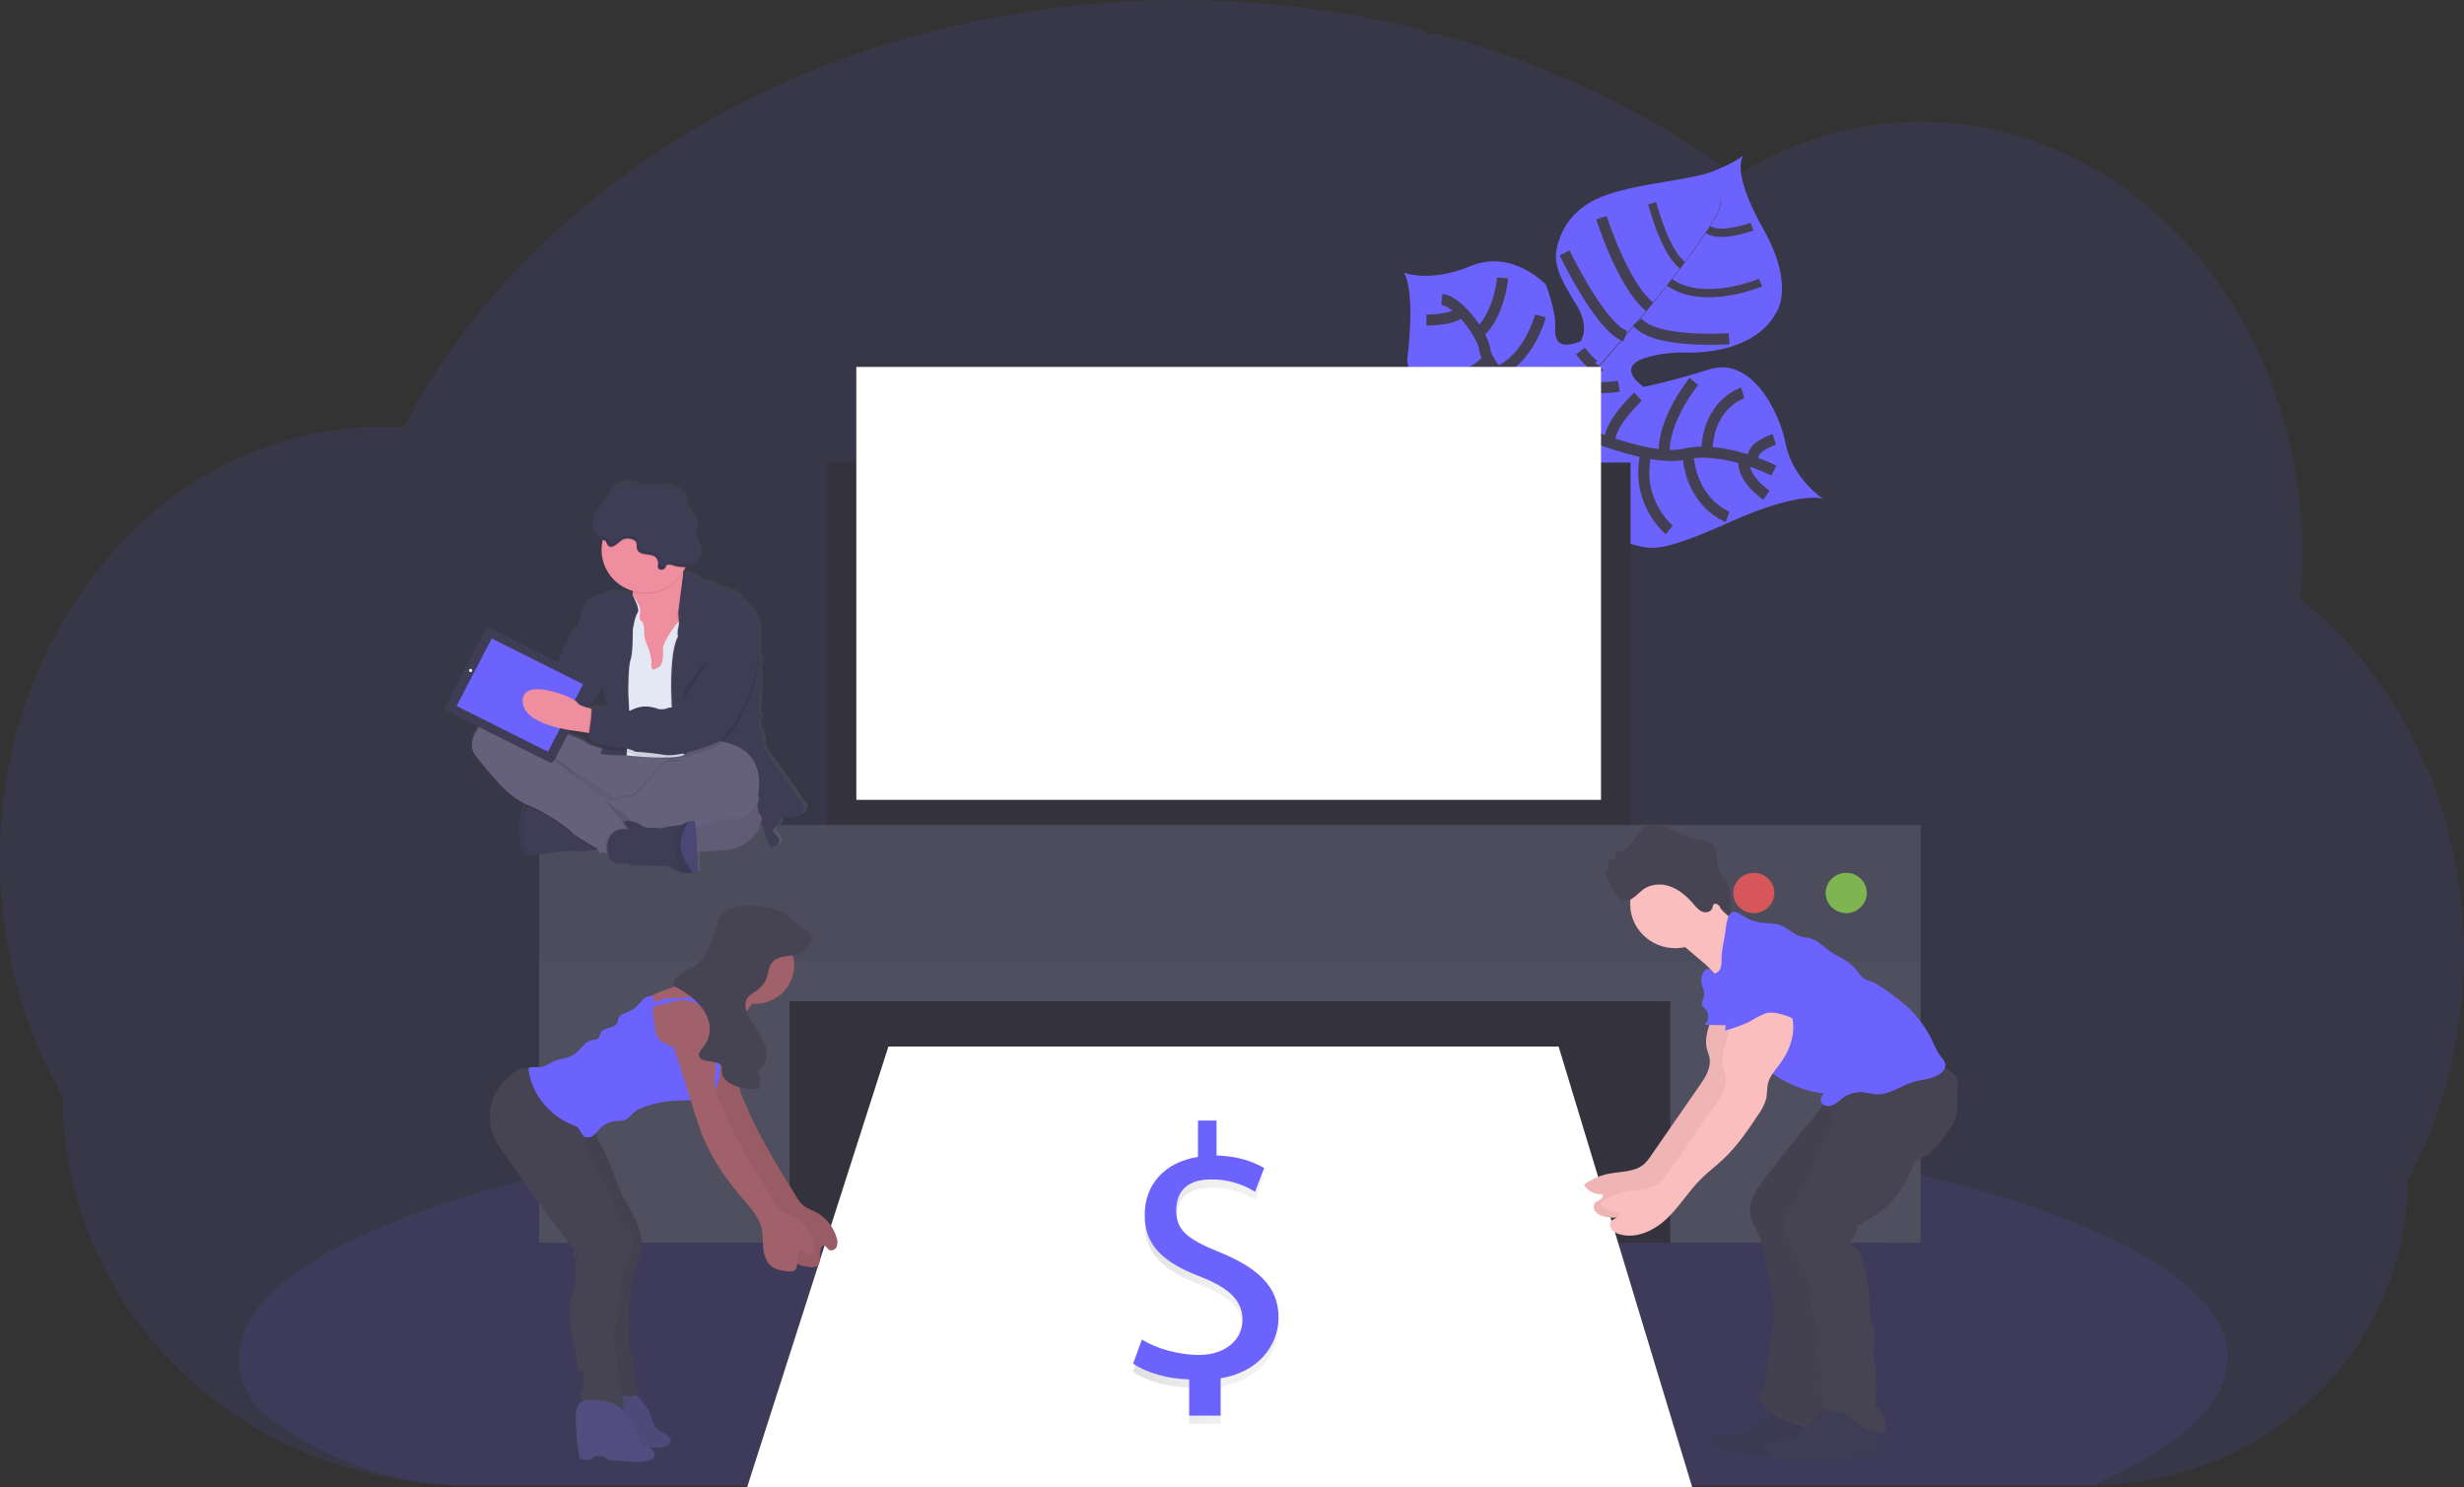 <svg width="222" height="134" viewBox="0 0 222 134" fill="none" xmlns="http://www.w3.org/2000/svg">
<rect x="0" y="0" width="222" height="134" fill="#333333" stroke="none"/>
<g clip-path="url(#clip0_111_4667)">
<path opacity="0.1" d="M222 85.983C222.004 89.611 221.556 93.225 220.667 96.745C220.368 97.93 220.021 99.092 219.625 100.231C219.14 101.634 218.579 103.011 217.944 104.355C217.623 105.034 217.284 105.7 216.928 106.354C216.933 110.074 216.152 113.754 214.634 117.163C211.888 123.277 206.993 128.222 200.841 131.095C196.989 132.897 192.779 133.843 188.512 133.867H42.143C35.63 133.882 29.23 132.205 23.592 129.007C22.759 128.534 21.947 128.03 21.157 127.496C19.441 126.334 17.829 125.03 16.337 123.601C14.319 121.665 12.54 119.502 11.039 117.157C7.512 111.667 5.644 105.309 5.65 98.821C2.079 92.676 -0.004 85.316 -0.004 77.407C-0.004 67.429 3.306 58.326 8.743 51.436C9.877 49.996 11.119 48.642 12.459 47.383C13.78 46.138 15.201 44.998 16.707 43.974C17.911 43.153 19.171 42.412 20.477 41.757C21.021 41.483 21.568 41.228 22.124 40.99C22.612 40.777 23.106 40.58 23.605 40.393C24.205 40.169 24.812 39.964 25.426 39.778C26.041 39.592 26.647 39.428 27.245 39.286C28.125 39.075 29.019 38.904 29.929 38.772C30.683 38.663 31.437 38.587 32.191 38.528C32.79 38.486 33.395 38.462 34.004 38.454H34.334C35.005 38.454 35.672 38.48 36.334 38.525C36.404 38.388 36.479 38.249 36.549 38.113C36.812 37.621 37.086 37.13 37.361 36.647V36.634C37.408 36.551 37.455 36.468 37.504 36.387C37.727 35.993 37.959 35.603 38.196 35.217C38.305 35.032 38.413 34.858 38.524 34.683C38.548 34.64 38.573 34.6 38.601 34.557C38.714 34.373 38.829 34.188 38.946 34.003C39.528 33.093 40.133 32.196 40.761 31.314C40.816 31.238 40.867 31.165 40.921 31.091C41.019 30.954 41.11 30.819 41.219 30.684C41.479 30.328 41.747 29.969 42.017 29.616C42.205 29.367 42.394 29.117 42.597 28.877C43.087 28.256 43.59 27.639 44.105 27.029C44.62 26.419 45.162 25.806 45.711 25.205C45.786 25.122 45.862 25.041 45.941 24.958L46.746 24.098C46.785 24.058 46.819 24.021 46.857 23.984C46.953 23.882 47.045 23.78 47.149 23.681C47.581 23.233 48.023 22.792 48.468 22.356C50.74 20.142 53.161 18.081 55.714 16.184C55.813 16.106 55.915 16.032 56.015 15.959C56.494 15.604 56.98 15.254 57.467 14.911C60.142 13.03 62.938 11.32 65.837 9.792C66.037 9.681 66.24 9.576 66.446 9.471C69.046 8.123 71.719 6.916 74.455 5.856C75.945 5.278 77.462 4.739 79.005 4.237C80.026 3.91 81.052 3.598 82.09 3.314C83.696 2.861 85.322 2.454 86.968 2.09C91.817 1.023 96.751 0.364 101.715 0.12C103.223 0.043 104.748 0.004 106.289 0.004C113.729 -0.006 121.139 0.913 128.342 2.739C128.417 2.849 128.518 2.939 128.638 3C128.758 3.061 128.891 3.092 129.026 3.088H129.66C129.935 3.16 130.208 3.236 130.483 3.314C132.02 3.748 133.535 4.222 135.028 4.735L135.405 4.868C139.089 6.152 142.674 7.696 146.131 9.487C149.247 11.099 152.248 12.916 155.112 14.927C155.553 15.238 155.988 15.551 156.417 15.868C156.937 15.539 157.466 15.226 158.004 14.927C160.081 13.768 162.287 12.847 164.578 12.181C169.369 10.791 174.438 10.597 179.325 11.616C185.592 12.919 191.266 16.152 195.848 20.752C197.714 22.628 199.377 24.689 200.808 26.902C200.912 27.061 201.016 27.221 201.116 27.384C202.344 29.349 203.399 31.413 204.271 33.554C204.303 33.632 204.335 33.707 204.363 33.785C205.168 35.788 205.817 37.848 206.305 39.947C206.327 40.053 206.354 40.16 206.376 40.267C206.832 42.299 207.142 44.359 207.304 46.434C207.304 46.507 207.304 46.583 207.319 46.659C207.398 47.732 207.438 48.817 207.439 49.913C207.439 50.892 207.405 51.864 207.343 52.827C207.343 52.932 207.328 53.043 207.319 53.151C207.302 53.431 207.277 53.705 207.253 53.988C208.692 55.125 210.04 56.371 211.283 57.713C211.832 58.3 212.363 58.911 212.877 59.544C214.443 61.467 215.819 63.532 216.986 65.71C220.168 71.62 222 78.557 222 85.983Z" fill="#6C63FF"/>
<path opacity="0.1" d="M200.701 122.355C200.701 126.555 196.261 130.485 188.512 133.871H42.143C35.371 133.871 29.028 131.468 23.593 127.279C22.226 125.69 21.506 124.044 21.506 122.353C21.506 117.888 26.527 113.722 35.209 110.2L35.454 110.103C37.904 109.119 40.643 108.189 43.636 107.315C43.711 107.293 43.789 107.272 43.864 107.247C46.239 106.563 48.765 105.915 51.443 105.303C51.528 105.284 51.611 105.264 51.696 105.249C52.728 105.009 53.782 104.785 54.858 104.562L55.273 104.477C63.104 102.884 72.007 101.62 81.661 100.762H81.672C83.024 100.639 84.391 100.529 85.771 100.432C87.308 100.312 88.863 100.21 90.434 100.116C91.635 100.04 92.851 99.975 94.07 99.916C94.075 99.914 94.08 99.913 94.085 99.913C94.089 99.913 94.094 99.914 94.099 99.916C99.6 99.644 105.285 99.502 111.098 99.502C125.472 99.502 139.058 100.367 151.096 101.904C151.107 101.902 151.119 101.902 151.13 101.904C152.981 102.141 154.798 102.39 156.57 102.657C157.077 102.734 157.582 102.812 158.078 102.891C160.077 103.208 162.024 103.542 163.921 103.895C186.218 108.05 200.701 114.775 200.701 122.355Z" fill="#6C63FF"/>
<path d="M164.264 44.955C164.264 44.955 162.269 44.162 155.925 47.014C149.581 49.865 148.789 49.505 147.147 49.076C145.506 48.647 144.59 48.536 142.829 46.154C142.829 46.154 141.587 39.556 140.379 38.532C139.171 37.508 134.07 39.116 134.07 39.116C134.07 39.116 127.947 40.492 126.78 32.464C126.78 32.464 127.607 26.417 126.48 24.562C126.48 24.562 128.757 25.523 132.512 23.971C136.266 22.419 139.273 25.643 139.273 25.643C139.273 25.643 140.215 28.045 140.121 29.479C140.026 30.913 140.622 31.451 142.413 30.758C142.413 30.758 143.293 29.531 142.047 27.502C140.801 25.473 139.912 23.963 140.258 22.389C140.605 20.814 141.606 18.628 144.82 17.536C148.033 16.444 152.397 16.243 154.491 15.38C156.585 14.517 157.101 13.966 157.101 13.966C157.101 13.966 155.812 15.232 158.848 20.6C161.885 25.968 159.949 28.297 159.949 28.297C159.949 28.297 158.334 32.072 151.202 31.765C151.202 31.765 144.33 32.011 148.077 34.867C148.077 34.867 150.476 34.389 154.063 33.271C157.65 32.153 160.24 36.767 160.882 39.977C161.525 43.187 164.264 44.955 164.264 44.955Z" fill="#6C63FF"/>
<path d="M155.026 18.032L155.064 18.02C155.339 19.044 152.269 23.161 149.643 26.434L149.613 26.41C153.315 21.801 155.239 18.824 155.026 18.032Z" fill="#444053"/>
<path d="M149.666 26.347L149.683 26.388C147.585 29 144.948 32.116 142.837 34.431C142.635 34.651 142.435 34.882 142.243 35.119L142.183 35.071C142.371 34.834 142.577 34.601 142.778 34.382C144.887 32.075 147.566 28.962 149.666 26.347Z" fill="#444053"/>
<path d="M142.234 35.011L142.275 35.082C138.434 39.785 138.179 47.093 138.17 47.15L137.359 46.226C137.369 46.167 138.366 39.748 142.234 35.011Z" fill="#444053"/>
<path d="M159.817 42.405C159.817 42.405 155.294 40.095 151.758 40.927C148.222 41.758 140.27 37.989 140.27 37.989C140.27 37.989 136.896 36.645 136.217 35.113C136.217 35.113 133.901 32.711 133.767 31.471C133.633 30.231 131.381 27.106 129.911 26.986" stroke="#444053" stroke-miterlimit="10"/>
<path d="M159.152 44.628C159.152 44.628 156.871 43.12 157.137 41.364" stroke="#444053" stroke-miterlimit="10"/>
<path d="M155.654 46.574C155.654 46.574 152.391 45.413 152.072 40.86" stroke="#444053" stroke-miterlimit="10"/>
<path d="M150.393 47.753C150.393 47.753 147.276 45.217 148.31 40.786" stroke="#444053" stroke-miterlimit="10"/>
<path d="M144.062 46.514C144.062 46.514 141.989 42.246 143.834 39.468" stroke="#444053" stroke-miterlimit="10"/>
<path d="M159.861 39.591C159.861 39.591 157.503 40.33 158.008 41.542" stroke="#444053" stroke-miterlimit="10"/>
<path d="M157.015 35.401C157.015 35.401 153.857 36.383 153.784 40.76" stroke="#444053" stroke-miterlimit="10"/>
<path d="M152.612 34.381C152.612 34.381 149.737 37.859 149.948 41.019" stroke="#444053" stroke-miterlimit="10"/>
<path d="M147.579 35.745C147.579 35.745 144.725 38.421 145.089 39.908" stroke="#444053" stroke-miterlimit="10"/>
<path d="M145.858 34.801C145.858 34.801 143.182 35.27 142.807 34.409" stroke="#444053" stroke-miterlimit="10"/>
<path d="M142.381 31.634C142.381 31.634 143.732 33.389 144.077 32.995" stroke="#444053" stroke-miterlimit="10"/>
<path d="M155.786 30.523C155.786 30.523 149.038 31.003 147.511 29.008" stroke="#444053" stroke-miterlimit="10"/>
<path d="M140.969 22.786C140.969 22.786 144.134 29.448 146.435 30.296" stroke="#444053" stroke-miterlimit="10"/>
<path d="M144.282 19.613C144.282 19.613 146.226 25.741 148.635 27.653" stroke="#444053" stroke-miterlimit="10"/>
<path d="M158.624 25.466C158.624 25.466 153.494 27.624 150.414 25.44" stroke="#444053" stroke-width="0.75" stroke-miterlimit="10"/>
<path d="M148.851 18.307C148.851 18.307 150.024 22.81 151.603 23.898" stroke="#444053" stroke-width="0.75" stroke-miterlimit="10"/>
<path d="M157.85 20.419C157.85 20.419 154.966 21.491 153.891 20.67" stroke="#444053" stroke-width="0.75" stroke-miterlimit="10"/>
<path d="M139.91 33.105C139.91 33.105 139.91 37.031 138.82 37.31" stroke="#444053" stroke-miterlimit="10"/>
<path d="M130.996 38.192C130.996 38.192 135.331 38.561 137.324 36.364" stroke="#444053" stroke-miterlimit="10"/>
<path d="M138.794 28.466C138.794 28.466 137.746 32.449 134.855 33.522" stroke="#444053" stroke-miterlimit="10"/>
<path d="M128.399 33.997C128.399 33.997 131.464 35.041 134.101 32.382" stroke="#444053" stroke-miterlimit="10"/>
<path d="M135.384 25.042C135.384 25.042 135.096 28.424 133.22 30.008" stroke="#444053" stroke-miterlimit="10"/>
<path d="M128.516 28.843C128.516 28.843 131.058 28.86 131.654 28.047" stroke="#444053" stroke-miterlimit="10"/>
<path d="M146.906 41.684H74.491V77.522H146.906V41.684Z" fill="#33323D"/>
<path d="M169.694 88.409H51.933V111.999H169.694V88.409Z" fill="#33323D"/>
<path d="M80.043 94.306H140.428L152.459 134H67.319L80.043 94.306Z" fill="white"/>
<path d="M48.578 74.345V86.595V89.174V111.997H71.136V90.224H150.491V111.997H173.049V89.174V86.595V74.345H48.578Z" fill="#504F60"/>
<path opacity="0.1" d="M173.049 74.345H48.578V86.593H173.049V74.345Z" fill="#33323D"/>
<path opacity="0.8" d="M166.341 82.285C167.363 82.285 168.192 81.473 168.192 80.471C168.192 79.469 167.363 78.656 166.341 78.656C165.319 78.656 164.49 79.469 164.49 80.471C164.49 81.473 165.319 82.285 166.341 82.285Z" fill="#8CCF4D"/>
<path opacity="0.8" d="M158.012 82.285C159.034 82.285 159.863 81.473 159.863 80.471C159.863 79.469 159.034 78.656 158.012 78.656C156.989 78.656 156.161 79.469 156.161 80.471C156.161 81.473 156.989 82.285 158.012 82.285Z" fill="#FA5959"/>
<path d="M144.247 33.064H77.152V72.076H144.247V33.064Z" fill="white"/>
<path d="M154.453 90.004C154.594 91.514 153.431 92.979 153.771 94.457C153.842 94.773 153.982 95.073 154.033 95.382C154.172 96.259 153.639 97.091 153.128 97.826L148.75 104.142C148.574 104.419 148.364 104.674 148.124 104.9C147.285 105.639 146.03 105.554 144.931 105.772C144.158 105.926 143.429 106.241 142.792 106.696C142.764 106.718 142.745 106.749 142.74 106.783C142.735 106.817 142.743 106.852 142.763 106.881C142.944 107.124 143.185 107.32 143.463 107.449C143.741 107.578 144.047 107.637 144.354 107.62C144.469 107.768 144.354 107.989 144.196 108.093C143.96 108.252 143.63 108.294 143.591 108.686C143.574 108.822 143.602 108.96 143.67 109.08C143.847 109.344 144.122 109.531 144.437 109.601C145.945 110.055 147.59 109.257 148.725 108.171C149.86 107.084 150.674 105.713 151.788 104.606C152.404 103.994 153.107 103.47 153.741 102.876C155.007 101.694 156.002 100.254 156.945 98.811C157.256 98.393 157.491 97.924 157.638 97.427C157.755 96.936 157.703 96.416 157.838 95.928C158.015 95.291 158.492 94.783 158.888 94.247C159.667 93.197 160.185 91.915 160.081 90.621C159.978 89.328 159.163 88.055 157.919 87.615C157.534 87.464 157.109 87.439 156.707 87.543C156.197 87.696 155.821 88.11 155.473 88.506L154.642 89.446C154.434 89.654 154.27 89.9 154.157 90.169C154.104 90.304 154.091 90.452 154.122 90.594C154.152 90.737 154.224 90.868 154.329 90.971" fill="#FBBEBE"/>
<path opacity="0.05" d="M154.453 90.004C154.594 91.514 153.431 92.979 153.771 94.457C153.842 94.773 153.982 95.073 154.033 95.382C154.172 96.259 153.639 97.091 153.128 97.826L148.75 104.142C148.574 104.419 148.364 104.674 148.124 104.9C147.285 105.639 146.03 105.554 144.931 105.772C144.158 105.926 143.429 106.241 142.792 106.696C142.764 106.718 142.745 106.749 142.74 106.783C142.735 106.817 142.743 106.852 142.763 106.881C142.944 107.124 143.185 107.32 143.463 107.449C143.741 107.578 144.047 107.637 144.354 107.62C144.469 107.768 144.354 107.989 144.196 108.093C143.96 108.252 143.63 108.294 143.591 108.686C143.574 108.822 143.602 108.96 143.67 109.08C143.847 109.344 144.122 109.531 144.437 109.601C145.945 110.055 147.59 109.257 148.725 108.171C149.86 107.084 150.674 105.713 151.788 104.606C152.404 103.994 153.107 103.47 153.741 102.876C155.007 101.694 156.002 100.254 156.945 98.811C157.256 98.393 157.491 97.924 157.638 97.427C157.755 96.936 157.703 96.416 157.838 95.928C158.015 95.291 158.492 94.783 158.888 94.247C159.667 93.197 160.185 91.915 160.081 90.621C159.978 89.328 159.163 88.055 157.919 87.615C157.534 87.464 157.109 87.439 156.707 87.543C156.197 87.696 155.821 88.11 155.473 88.506L154.642 89.446C154.434 89.654 154.27 89.9 154.157 90.169C154.104 90.304 154.091 90.452 154.122 90.594C154.152 90.737 154.224 90.868 154.329 90.971" fill="black"/>
<path d="M157.768 128.863C156.811 129.434 155.62 129.471 154.508 129.336C154.319 129.316 154.118 129.303 154.003 129.438C153.837 129.635 154.033 129.924 154.234 130.083C154.891 130.565 155.663 130.876 156.475 130.986C157.201 131.085 157.933 131.133 158.666 131.128C160.664 131.162 162.673 131.195 164.652 130.912C164.766 130.904 164.877 130.872 164.978 130.818C165.106 130.731 165.194 130.598 165.225 130.448C165.363 129.946 165.101 129.403 164.707 129.053C164.313 128.704 163.806 128.508 163.31 128.314L161.572 127.651C161.163 127.494 160.509 127.082 160.064 127.113C159.252 127.178 158.458 128.468 157.768 128.863Z" fill="#3F3D56"/>
<path opacity="0.05" d="M157.768 128.863C156.811 129.434 155.62 129.471 154.508 129.336C154.319 129.316 154.118 129.303 154.003 129.438C153.837 129.635 154.033 129.924 154.234 130.083C154.891 130.565 155.663 130.876 156.475 130.986C157.201 131.085 157.933 131.133 158.666 131.128C160.664 131.162 162.673 131.195 164.652 130.912C164.766 130.904 164.877 130.872 164.978 130.818C165.106 130.731 165.194 130.598 165.225 130.448C165.363 129.946 165.101 129.403 164.707 129.053C164.313 128.704 163.806 128.508 163.31 128.314L161.572 127.651C161.163 127.494 160.509 127.082 160.064 127.113C159.252 127.178 158.458 128.468 157.768 128.863Z" fill="black"/>
<path d="M158.98 106.236C158.259 107.18 157.508 108.268 157.687 109.438C157.784 110.068 158.144 110.625 158.407 111.207C158.738 112.007 158.982 112.84 159.137 113.69C159.408 114.926 159.68 116.166 159.846 117.421C160.034 118.838 159.148 122.939 159.065 124.367C159.045 124.711 159.005 125.084 158.76 125.332C158.664 125.43 158.536 125.516 158.494 125.637C158.468 125.759 158.488 125.886 158.551 125.995C158.96 126.899 159.795 127.569 160.722 127.954C161.649 128.338 163.906 128.998 164.912 129.033C165.046 129.049 165.181 129.031 165.306 128.981C165.442 128.902 165.549 128.782 165.611 128.639C166.339 127.278 165.64 122.429 165.651 120.889C165.651 119.596 165.969 118.332 165.913 117.05C165.866 116.02 165.585 115.017 165.483 113.989C165.315 112.306 165.63 110.617 165.947 108.954C166.188 107.681 166.429 106.406 166.738 105.146C166.927 104.379 167.146 103.603 167.577 102.928C167.918 102.398 168.382 101.956 168.772 101.45C169.854 100.06 170.334 98.309 170.109 96.575C170.086 96.405 167.598 97.194 167.381 97.287C166.488 97.659 165.667 98.177 164.952 98.82C164.386 99.356 163.924 100.075 163.419 100.677C162.707 101.527 162.004 102.384 161.31 103.248C160.522 104.24 159.746 105.236 158.98 106.236Z" fill="#464353"/>
<path opacity="0.05" d="M158.98 106.175C158.259 107.119 157.508 108.207 157.687 109.379C157.784 110.007 158.144 110.563 158.407 111.146C158.738 111.946 158.982 112.779 159.137 113.629C159.408 114.865 159.68 116.105 159.846 117.36C160.034 118.777 159.148 122.879 159.065 124.308C159.045 124.65 159.005 125.025 158.76 125.271C158.664 125.369 158.536 125.455 158.494 125.575C158.466 125.701 158.486 125.833 158.551 125.945C158.96 126.847 159.795 127.519 160.722 127.902C161.649 128.284 163.906 128.641 164.912 128.673C165.046 128.688 165.181 128.671 165.306 128.621C165.442 128.541 165.549 128.421 165.611 128.279C166.339 126.917 165.64 122.377 165.651 120.839C165.651 119.546 165.969 118.28 165.913 116.998C165.866 115.968 165.585 114.965 165.483 113.938C165.315 112.254 165.63 110.565 165.947 108.904C166.188 107.629 166.429 106.354 166.738 105.094C166.927 104.327 167.146 103.551 167.577 102.876C167.918 102.348 168.382 101.904 168.772 101.409C169.852 100.019 170.332 98.268 170.109 96.534C170.086 96.363 167.598 97.152 167.381 97.246C166.488 97.618 165.666 98.138 164.952 98.783C164.386 99.321 163.924 100.038 163.419 100.631C162.707 101.481 162.004 102.339 161.31 103.203C160.522 104.189 159.746 105.179 158.98 106.175Z" fill="black"/>
<path d="M150.934 85.445C153.175 85.445 154.992 83.664 154.992 81.467C154.992 79.27 153.175 77.489 150.934 77.489C148.693 77.489 146.876 79.27 146.876 81.467C146.876 83.664 148.693 85.445 150.934 85.445Z" fill="#FBBEBE"/>
<path d="M154.587 81.301C154.962 81.887 155.453 82.394 156.032 82.791C156.61 83.188 157.264 83.466 157.955 83.61L157.65 84.695C157.122 86.567 156.519 88.546 155.054 89.843C155.215 89.209 155.007 88.528 154.642 87.983C154.25 87.452 153.787 86.977 153.264 86.571L150.928 84.579C150.859 84.528 150.799 84.466 150.753 84.394C150.697 84.254 150.697 84.098 150.753 83.958C151.051 83.05 151.901 82.48 152.589 81.87C152.935 81.552 153.245 81.198 153.513 80.815C153.991 80.162 154.28 80.815 154.587 81.301Z" fill="#FBBEBE"/>
<path d="M145.587 77.468L145.496 76.729C146.137 76.892 146.744 76.359 147.153 75.805C147.562 75.251 147.943 74.6 148.567 74.371C149.321 74.09 150.127 74.539 150.851 74.909C151.663 75.352 152.553 75.637 153.475 75.75C153.622 75.755 153.768 75.778 153.908 75.82C154.38 75.984 154.604 76.559 154.672 77.089C154.74 77.62 154.721 78.174 154.954 78.644C155.13 78.998 155.433 79.263 155.618 79.612C156.114 80.554 155.635 81.84 156.159 82.764L154.858 81.594C154.738 81.487 154.57 81.376 154.44 81.467C154.31 81.558 154.329 81.694 154.285 81.818C154.159 82.188 153.697 82.291 153.36 82.149C153.022 82.007 152.779 81.692 152.532 81.41C151.958 80.745 151.273 80.161 150.459 79.876C150.107 79.743 149.73 79.686 149.353 79.708C148.976 79.73 148.608 79.831 148.275 80.004C147.668 80.34 147.223 81.123 146.48 81.151C145.461 81.188 145.036 79.327 144.563 78.592C144.736 78.464 144.857 78.281 144.906 78.075C144.954 77.868 144.928 77.652 144.831 77.463C144.914 77.431 145.574 77.348 145.587 77.468Z" fill="#464353"/>
<path d="M162.501 128.832C161.699 129.533 160.658 129.913 159.584 129.898C159.31 129.898 158.931 129.95 158.93 130.218C158.934 130.297 158.962 130.374 159.009 130.439C159.349 130.994 159.886 131.405 160.517 131.596C161.101 131.77 161.727 131.74 162.337 131.711L164.119 131.62C164.454 131.602 164.791 131.585 165.127 131.544C165.462 131.504 165.824 131.435 166.175 131.385C167.034 131.265 167.902 131.225 168.768 131.265C168.998 131.275 169.264 131.265 169.407 131.095C169.551 130.925 169.473 130.619 169.421 130.373C169.315 129.866 169.421 129.336 169.323 128.828C169.151 127.935 168.369 127.254 167.506 126.93C166.705 126.631 165.283 126.289 164.524 126.786C163.709 127.322 163.219 128.194 162.501 128.832Z" fill="#3F3D56"/>
<path d="M164.266 98.968C164.424 99.707 165.146 100.262 165.168 101.001C165.185 101.6 164.748 102.11 164.435 102.618C164.136 103.15 163.884 103.706 163.681 104.281C163.086 105.771 162.349 107.204 161.48 108.559C161.061 109.207 160.594 109.913 160.69 110.676C160.756 111.032 160.883 111.375 161.067 111.689L162.32 114.13C162.596 114.617 162.811 115.135 162.961 115.673C163.069 116.137 163.08 116.617 163.15 117.09C163.348 118.587 164.064 120.095 163.642 121.545C163.604 121.671 163.472 121.823 163.372 121.73C163.785 122.488 164.126 123.253 164.086 124.112C164.07 124.563 163.928 125.036 164.1 125.454C164.197 125.616 164.261 125.796 164.288 125.982C164.288 126.104 164.23 126.221 164.217 126.352C164.183 126.697 164.505 126.986 164.842 127.091C165.18 127.196 165.543 127.192 165.883 127.292C166.537 127.477 167 128.031 167.56 128.416C168.127 128.801 168.797 129.015 169.487 129.031C169.584 129.041 169.683 129.022 169.769 128.976C169.819 128.934 169.858 128.882 169.886 128.823C169.913 128.765 169.927 128.702 169.928 128.638C169.958 128.332 169.91 128.023 169.79 127.739C169.67 127.455 169.48 127.205 169.238 127.01C169.132 126.944 169.045 126.854 168.983 126.747C168.951 126.653 168.943 126.552 168.959 126.453C169.061 125.11 169.036 123.76 168.885 122.421C168.817 121.997 168.795 121.567 168.819 121.139C168.857 120.782 168.966 120.427 168.925 120.071C168.883 119.714 168.701 119.393 168.591 119.049C168.403 118.439 168.452 117.785 168.431 117.146C168.397 116.037 168.139 114.95 167.881 113.871C167.781 113.448 167.668 113.003 167.36 112.689C167.1 112.422 166.68 112.166 166.778 111.811C166.832 111.679 166.912 111.561 167.015 111.462C167.137 111.313 167.226 111.141 167.278 110.957C167.329 110.773 167.342 110.581 167.315 110.392C167.425 110.42 167.542 110.41 167.646 110.363C167.749 110.316 167.832 110.234 167.881 110.133C169.918 109.192 171.565 107.308 172.291 105.216C172.332 105.062 172.395 104.914 172.48 104.778C172.668 104.519 172.996 104.408 173.286 104.264C174.199 103.815 174.83 102.971 175.409 102.145C175.746 101.664 176.082 101.169 176.227 100.605C176.306 100.241 176.344 99.869 176.34 99.497L176.391 97.571C176.401 97.447 176.388 97.322 176.353 97.202C176.305 97.087 176.233 96.983 176.142 96.897C175.589 96.32 174.863 95.931 174.069 95.788C173.533 95.694 172.987 95.712 172.446 95.668C171.396 95.583 170.359 95.265 169.309 95.339C167.658 95.457 166.19 96.579 165.411 98.011C165.138 98.523 164.852 98.968 164.266 98.968Z" fill="#464353"/>
<path d="M155.105 86.447C155.129 86.744 155.089 87.042 154.986 87.323C154.858 87.593 154.534 87.801 154.253 87.692C154.338 87.508 154.112 87.288 153.903 87.312C153.799 87.334 153.703 87.381 153.622 87.449C153.541 87.516 153.478 87.602 153.439 87.698C153.298 87.972 153.252 88.284 153.305 88.587C153.371 88.956 153.594 89.326 153.535 89.695C153.488 90.01 153.252 90.324 153.379 90.619C153.46 90.752 153.562 90.872 153.68 90.974C153.846 91.173 153.927 91.427 153.907 91.684C153.887 91.94 153.767 92.179 153.573 92.351L156.736 92.412C156.621 92.931 156.856 93.462 157.128 93.922C157.887 95.186 158.935 96.261 160.189 97.063C161.443 97.864 162.869 98.37 164.356 98.541C164.276 98.588 164.207 98.651 164.155 98.727C164.102 98.802 164.068 98.888 164.053 98.978C164.039 99.069 164.045 99.161 164.071 99.249C164.098 99.336 164.143 99.417 164.205 99.486C164.462 99.735 164.897 99.704 165.219 99.541C165.542 99.378 165.796 99.11 166.09 98.903C166.609 98.541 167.243 98.373 167.877 98.43C168.273 98.467 168.657 98.593 169.055 98.615C170.227 98.676 171.234 97.85 172.355 97.507C173.177 97.259 174.106 97.259 174.806 96.756C175.103 96.54 175.347 96.185 175.26 95.832C175.186 95.63 175.07 95.445 174.919 95.289C174.521 94.786 174.287 94.18 174.005 93.609C173.441 92.478 172.665 91.46 171.718 90.608C171.005 89.995 170.249 89.432 169.456 88.921C169.263 88.78 169.058 88.656 168.842 88.552C168.554 88.46 168.273 88.348 168.001 88.217C167.624 87.988 167.415 87.583 167.13 87.256C166.503 86.539 165.54 86.209 164.767 85.645C164.249 85.275 163.792 84.769 163.172 84.586C162.873 84.498 162.552 84.49 162.251 84.401C161.568 84.198 161.071 83.603 160.4 83.363C159.868 83.178 159.284 83.222 158.722 83.154C158.104 83.079 157.514 82.859 157.001 82.513C156.831 82.378 156.64 82.271 156.436 82.195C155.59 81.942 155.52 83.489 155.441 84.026C155.314 84.849 155.105 85.639 155.105 86.447Z" fill="#6C63FF"/>
<path d="M155.931 91.639C156.072 93.149 154.909 94.613 155.248 96.093C155.32 96.409 155.46 96.708 155.51 97.017C155.652 97.894 155.117 98.726 154.606 99.46L150.227 105.761C150.052 106.038 149.841 106.292 149.601 106.519C148.763 107.258 147.507 107.173 146.409 107.391C145.636 107.545 144.907 107.86 144.269 108.315C144.242 108.336 144.223 108.367 144.218 108.402C144.213 108.436 144.221 108.471 144.241 108.499C144.422 108.743 144.662 108.939 144.94 109.068C145.218 109.197 145.525 109.256 145.832 109.239C145.947 109.388 145.832 109.608 145.673 109.712C145.438 109.872 145.108 109.915 145.068 110.307C145.052 110.443 145.08 110.581 145.148 110.7C145.325 110.964 145.6 111.151 145.915 111.221C147.423 111.676 149.068 110.878 150.203 109.791C151.337 108.705 152.152 107.333 153.267 106.227C153.884 105.615 154.587 105.09 155.218 104.497C156.487 103.314 157.471 101.875 158.423 100.432C158.733 100.013 158.968 99.545 159.116 99.048C159.233 98.556 159.18 98.037 159.316 97.549C159.493 96.912 159.97 96.401 160.366 95.867C161.144 94.818 161.663 93.535 161.559 92.242C161.455 90.948 160.641 89.675 159.397 89.235C159.012 89.084 158.586 89.059 158.185 89.163C157.676 89.317 157.299 89.731 156.95 90.126L156.119 91.067C155.912 91.274 155.748 91.52 155.637 91.789C155.583 91.924 155.57 92.072 155.6 92.214C155.63 92.356 155.702 92.486 155.806 92.589" fill="#FBBEBE"/>
<path d="M158.147 85.436C157.571 85.469 156.937 85.525 156.53 85.928C156.361 86.113 156.223 86.324 156.123 86.552C155.729 87.341 155.345 88.165 155.316 89.043C155.292 89.745 155.505 90.431 155.608 91.126C155.699 91.702 155.469 92.29 155.42 92.874C156.134 92.659 157.077 92.368 157.725 92.005C158.15 91.733 158.601 91.503 159.073 91.318C159.761 91.094 160.916 91.479 161.565 91.795C161.6 91.344 161.257 90.562 161.293 90.111C161.299 89.923 161.333 89.736 161.395 89.557C161.493 89.368 161.608 89.188 161.74 89.019C161.99 88.623 162.105 88.158 162.069 87.694C162.033 87.229 161.847 86.787 161.538 86.432C160.96 85.793 160.051 85.553 159.186 85.455C158.641 85.392 158.091 85.373 157.542 85.397" fill="#6C63FF"/>
<path d="M72.755 72.508L69.038 67.224C69.038 67.224 68.968 65.915 68.725 65.61C68.482 65.305 68.672 64.625 68.672 64.625C68.672 64.625 68.934 64.256 68.708 64.217C68.482 64.178 68.672 63.35 68.672 63.35L68.655 62.026C68.655 62.026 68.864 60.751 68.691 60.446C68.64 60.363 68.614 60.267 68.617 60.17C68.62 60.074 68.652 59.98 68.708 59.9C68.708 59.9 68.915 59.17 68.708 58.977C68.501 58.782 68.552 57.652 68.603 56.75C68.653 55.848 68.239 55.34 68.239 55.205C68.239 55.07 66.867 53.743 66.867 53.623C66.867 53.503 65.998 53.012 65.475 52.884C64.953 52.757 64.695 52.646 64.712 52.577C64.729 52.509 63.896 52.239 63.896 52.239C63.896 52.239 63.167 52.187 62.888 51.831C62.609 51.474 61.757 51.371 61.736 51.367L61.719 51.297C61.719 51.271 61.71 51.245 61.704 51.219C61.773 51.112 61.836 51.001 61.892 50.886L61.941 50.783C62.247 50.785 62.545 50.694 62.795 50.523C62.919 50.422 63.019 50.298 63.091 50.158C63.163 50.018 63.204 49.864 63.212 49.708C63.227 49.394 63.156 49.081 63.008 48.802C62.856 48.497 62.631 48.179 62.71 47.847C62.744 47.705 62.831 47.579 62.876 47.438C62.944 47.164 62.899 46.875 62.752 46.633C62.62 46.387 62.437 46.169 62.29 45.931C62.104 45.625 61.979 45.288 61.923 44.936C61.912 44.749 61.867 44.566 61.789 44.395C61.71 44.275 61.606 44.172 61.483 44.094C60.94 43.713 60.283 43.519 59.615 43.539C59.142 43.554 58.673 43.68 58.202 43.623C57.921 43.575 57.645 43.505 57.376 43.412C56.794 43.242 56.121 43.173 55.614 43.501C55.107 43.828 54.905 44.471 54.56 44.979C54.257 45.422 53.806 45.796 53.58 46.272C53.58 46.272 53.58 46.254 53.58 46.246C53.523 46.355 53.48 46.47 53.45 46.588C53.386 46.965 53.412 47.351 53.528 47.716C53.553 47.912 53.653 48.092 53.808 48.218C53.98 48.327 54.215 48.301 54.415 48.337L54.393 48.433C54.189 49.388 54.359 50.383 54.87 51.221C55.38 52.059 56.192 52.678 57.146 52.956C57.146 52.991 57.146 53.025 57.146 53.06C57.146 53.157 57.14 53.255 57.128 53.352C57.128 53.352 55.38 52.999 54.911 53.237C54.442 53.475 53.522 53.662 53.382 53.791C53.243 53.921 52.896 53.827 52.583 54.625C52.27 55.423 52.236 56.238 51.829 56.613C51.422 56.988 51.222 57.241 51.203 57.513C51.185 57.785 51.256 57.853 51.1 57.938C50.943 58.023 50.723 58.38 50.787 58.516C50.811 58.61 50.806 58.708 50.772 58.799C50.739 58.889 50.678 58.968 50.599 59.025C50.516 59.081 50.45 59.158 50.408 59.248C50.365 59.337 50.347 59.436 50.355 59.535C50.355 59.535 50.25 59.904 50.007 59.995C49.764 60.085 49.607 60.64 49.607 60.64L48.819 61.527L47.258 59.834C47.141 59.707 46.978 59.632 46.804 59.623C46.63 59.614 46.459 59.673 46.329 59.788L45.562 60.464C45.267 60.534 44.999 60.69 44.795 60.911C44.629 61.08 44.494 61.277 44.397 61.492L43.979 61.861C43.847 62.022 43.766 62.217 43.746 62.422C43.727 62.628 43.77 62.834 43.87 63.016L44.87 64.101V64.11C44.516 64.141 44.179 64.275 43.904 64.496C42.411 65.79 42.396 66.978 42.618 67.521C42.84 68.064 44.737 70.154 44.737 70.154C44.737 70.154 45.837 71.557 47.426 72.302L47.415 72.314C47.382 72.348 47.352 72.383 47.323 72.42L47.296 72.453L47.272 72.486L47.243 72.527C47.236 72.538 47.229 72.549 47.223 72.56L47.193 72.608C47.186 72.619 47.179 72.63 47.174 72.641C47.16 72.664 47.149 72.686 47.138 72.708C47.134 72.715 47.13 72.723 47.127 72.73C47.111 72.76 47.096 72.789 47.083 72.823L47.068 72.856C47.059 72.878 47.051 72.9 47.042 72.924C47.036 72.939 47.031 72.954 47.027 72.969L47.004 73.035C46.998 73.051 46.993 73.067 46.989 73.083C46.989 73.107 46.974 73.131 46.968 73.157C46.963 73.183 46.959 73.187 46.955 73.203C46.951 73.22 46.936 73.283 46.929 73.325C46.929 73.34 46.929 73.357 46.919 73.373C46.91 73.39 46.91 73.43 46.904 73.46C46.898 73.49 46.904 73.501 46.904 73.523L46.893 73.606V73.673C46.893 73.704 46.893 73.735 46.883 73.769C46.874 73.802 46.883 73.808 46.883 73.828C46.883 73.881 46.883 73.935 46.883 73.992C46.849 75.981 46.968 76.269 46.968 76.269C47.046 76.453 47.172 76.612 47.334 76.732C47.497 76.851 47.688 76.925 47.89 76.947C47.989 76.955 48.088 76.95 48.186 76.932C49.091 76.779 51.202 76.422 51.956 76.563C52.406 76.644 53.237 76.522 53.829 76.413L53.986 76.383L54.093 76.722L54.436 76.629L54.728 76.794L54.917 76.899C55.26 78.037 56.651 77.649 56.651 77.649L56.98 77.834L60.334 77.919C60.71 78.141 61.108 78.327 61.521 78.473C61.576 78.491 61.632 78.503 61.689 78.51C62.002 78.535 62.317 78.541 62.631 78.527C62.888 78.527 63.086 78.51 63.086 78.51C63.086 78.51 63.052 77.618 63.003 76.618C64.042 76.593 65.079 76.51 66.109 76.369C67.899 76.062 68.646 74.465 68.921 73.612C69.003 73.96 69.062 74.314 69.096 74.671C69.169 74.984 69.263 75.292 69.375 75.594C69.471 75.836 69.598 76.064 69.752 76.274C71.072 75.833 70.272 75.166 69.995 74.881C69.718 74.597 70.184 74.355 70.184 74.355C70.184 74.355 70.549 74.116 70.514 73.896C70.478 73.676 70.461 73.438 71.645 73.454C72.828 73.471 72.755 72.508 72.755 72.508ZM54.411 61.66C54.427 61.756 54.6 62.803 54.739 63.079C54.781 63.261 54.794 63.447 54.779 63.633C54.08 63.578 53.35 63.548 53.35 63.548C53.371 63.573 53.384 63.603 53.388 63.635L53.277 63.611L53.118 63.574L54.408 61.65L54.411 61.66ZM51.856 65.644L53.068 65.828L53.169 65.843C53.135 66.026 53.114 66.212 53.107 66.397C53.107 66.416 53.134 66.436 53.173 66.46C53.156 66.554 53.149 66.648 53.151 66.743C53.169 66.835 53.735 67.039 54.385 67.207C54.376 67.242 54.368 67.275 54.359 67.305C53.784 67.009 52.881 66.871 52.777 66.651C52.674 66.431 49.598 65.377 49.598 65.377L49.292 65.228L50.101 65.377L50.323 65.355C50.827 65.484 51.339 65.58 51.856 65.644Z" fill="url(#paint0_linear_111_4667)"/>
<path d="M68.8 73.248C68.8 73.248 68.32 76.101 65.875 76.522C63.431 76.943 55.269 76.86 55.269 76.86C55.269 76.86 50.602 76.201 48.915 72.337C47.228 68.473 46.143 66.933 47.596 66.867C49.049 66.8 56.843 69.454 57.29 69.484C57.736 69.513 69.232 63.609 68.8 73.248Z" fill="#65617D"/>
<path opacity="0.05" d="M68.8 73.248C68.8 73.248 68.32 76.101 65.875 76.522C63.431 76.943 55.269 76.86 55.269 76.86C55.269 76.86 50.602 76.201 48.915 72.337C47.228 68.473 46.143 66.933 47.596 66.867C49.049 66.8 56.843 69.454 57.29 69.484C57.736 69.513 69.232 63.609 68.8 73.248Z" fill="black"/>
<path d="M46.916 76.424C46.991 76.607 47.116 76.766 47.277 76.885C47.437 77.004 47.628 77.077 47.828 77.099C47.927 77.105 48.026 77.099 48.124 77.082C49.019 76.93 51.119 76.576 51.859 76.712C52.304 76.792 53.128 76.672 53.714 76.565C54.104 76.493 54.391 76.424 54.391 76.424C54.391 76.424 53.701 74.179 53.616 74.112C53.531 74.046 50.516 72.265 50.516 72.265L48.129 72.096C47.808 72.144 47.518 72.31 47.319 72.562C47.068 72.862 46.851 73.351 46.836 74.155C46.797 76.134 46.916 76.424 46.916 76.424Z" fill="#3F3D56"/>
<path opacity="0.05" d="M46.916 76.424C46.991 76.607 47.116 76.766 47.277 76.885C47.437 77.003 47.628 77.077 47.828 77.099C47.594 76.803 47.378 76.494 47.179 76.175L47.193 74.537C47.145 74.088 47.206 73.635 47.369 73.213C47.533 72.791 47.795 72.412 48.135 72.107C48.135 72.107 46.878 72.191 46.842 74.166C46.806 76.141 46.916 76.424 46.916 76.424Z" fill="black"/>
<path opacity="0.1" d="M57.265 72.843L59.487 71.137L62.982 67.761L62.039 67.719C61.898 67.807 61.502 68.088 61.487 68.425C61.47 68.837 60.545 68.454 60.06 68.689C59.576 68.924 57.22 71.886 56.807 71.865C56.394 71.845 56.066 71.66 55.893 71.948L55.882 71.967L57.265 72.843Z" fill="black"/>
<path opacity="0.1" d="M47.313 72.566C47.392 72.603 47.473 72.64 47.554 72.673C49.241 73.383 51.324 74.868 51.481 75.138C51.575 75.302 52.783 76.021 53.714 76.561C54.104 76.489 54.391 76.421 54.391 76.421C54.391 76.421 53.701 74.175 53.616 74.109C53.531 74.042 50.516 72.261 50.516 72.261L48.129 72.093C47.805 72.14 47.512 72.31 47.313 72.566Z" fill="black"/>
<path d="M42.631 67.728C42.854 68.268 44.731 70.345 44.731 70.345C44.731 70.345 45.918 71.864 47.607 72.562C49.296 73.26 51.377 74.757 51.532 75.027C51.631 75.201 52.977 75.995 53.923 76.54L54.136 76.662L54.606 76.93L54.854 77.069C54.854 77.069 55.431 76.616 56.006 76.16C56.581 75.703 57.137 75.256 57.137 75.236C57.137 75.216 57.378 74.611 57.325 74.578C57.273 74.545 57.18 74.327 56.962 74.055C56.731 73.754 56.431 73.511 56.085 73.346C55.586 73.094 55.187 72.684 54.954 72.183C54.954 72.183 54.879 72.13 54.766 72.058C54.531 71.9 54.27 71.785 53.993 71.719C53.616 71.673 52.907 70.914 52.907 70.914C52.632 70.738 52.402 70.501 52.236 70.223C52.048 69.853 49.385 68.053 49.138 67.887L55.61 71.963L57.16 72.939L59.382 71.235L62.876 67.859L61.723 67.808C60.026 67.735 57.011 67.623 56.634 67.708C56.325 67.777 56.007 67.798 55.691 67.769C55.691 67.769 54.832 67.806 54.263 67.512C53.693 67.218 52.798 67.079 52.694 66.861C52.591 66.643 49.545 65.597 49.545 65.597C49.545 65.597 45.398 63.437 43.915 64.72C42.431 66.002 42.407 67.185 42.631 67.728Z" fill="#65617D"/>
<path d="M56.008 55.338L56.541 57.077L57.231 60.993L59.763 61.161L60.486 59.978L61.218 58.788C61.218 58.788 61.674 57.206 62.002 55.676C62.29 54.322 62.48 53.006 62.166 52.864C61.885 52.738 61.702 52.282 61.581 51.79C61.566 51.731 61.553 51.668 61.542 51.605C61.457 51.19 61.401 50.77 61.372 50.347C61.372 50.347 56.07 50.077 56.811 52.221C56.943 52.587 57.011 52.973 57.011 53.361C57.011 53.461 57.011 53.559 56.992 53.651C56.955 53.983 56.849 54.305 56.679 54.595C56.51 54.886 56.282 55.139 56.008 55.338Z" fill="#EE8E9E"/>
<path d="M54.907 55.052L55.096 58.008L55.526 60.523L56.008 61.689L56.44 68.061C56.44 68.061 60.586 68.532 61.6 68.052C61.675 68.023 61.74 67.975 61.789 67.913C63.008 66.108 62.609 60.878 62.609 60.878L63.072 57.502L62.763 55.75L62.009 55.673L61.432 55.612C61.432 55.612 61.303 55.769 61.114 56.013C60.603 56.672 59.665 57.973 59.729 58.515C59.813 59.254 59.625 60.017 59.331 60.135C59.037 60.254 58.797 60.457 58.747 60.253C58.673 60.083 58.655 59.895 58.694 59.714C58.747 59.426 58.47 58.548 58.47 58.548C58.47 58.548 58.006 57.519 58.04 57.081C58.074 56.643 57.989 56.135 57.851 56.016C57.714 55.898 57.523 55.78 57.678 55.24C57.833 54.701 56.999 53.649 56.999 53.649L54.907 55.052Z" fill="#E3E8F4"/>
<path opacity="0.1" d="M60.39 62.428L60.564 67.475L61.557 68.016C61.632 67.987 61.697 67.939 61.745 67.876C62.965 66.071 62.565 60.841 62.565 60.841L63.031 57.465L62.72 55.713L61.966 55.636C62.256 54.281 62.445 52.967 62.13 52.823C61.849 52.698 61.666 52.241 61.547 51.752L61.01 55.322C61.01 55.322 61.056 55.643 61.071 55.976C61.093 56.186 61.078 56.398 61.027 56.604C60.958 56.88 60.946 57.168 60.993 57.448C60.682 57.984 60.528 58.978 60.452 59.938C60.351 61.212 60.39 62.428 60.39 62.428Z" fill="black"/>
<path d="M61.563 51.663C61.563 51.663 62.431 51.768 62.707 52.123C62.982 52.477 63.706 52.529 63.706 52.529C63.706 52.529 64.531 52.799 64.514 52.866C64.497 52.932 64.755 53.036 65.268 53.17C65.781 53.305 66.646 53.795 66.646 53.91C66.646 54.024 68.005 55.344 68.005 55.478C68.005 55.613 68.418 56.12 68.367 57.014C68.316 57.908 68.263 59.047 68.471 59.231C68.678 59.416 68.471 60.142 68.471 60.142C68.415 60.221 68.384 60.315 68.381 60.411C68.377 60.507 68.403 60.602 68.454 60.684C68.625 60.987 68.418 62.253 68.418 62.253L68.437 63.57C68.437 63.57 68.248 64.396 68.471 64.431C68.693 64.466 68.437 64.836 68.437 64.836C68.437 64.836 68.248 65.51 68.487 65.815C68.727 66.12 68.797 67.418 68.797 67.418L72.481 72.667C72.481 72.667 72.534 73.63 71.364 73.613C70.193 73.597 70.208 73.833 70.244 74.051C70.28 74.269 69.916 74.508 69.916 74.508C69.916 74.508 69.453 74.744 69.728 75.031C70.003 75.317 70.794 75.977 69.486 76.415C69.332 76.206 69.206 75.98 69.109 75.74C68.999 75.442 68.907 75.138 68.834 74.829C68.834 74.829 68.714 73.545 68.472 73.377C68.231 73.209 68.265 72.397 68.265 72.397C68.265 72.397 68.61 71.74 68.127 71.474C67.645 71.207 60.656 67.408 60.656 67.408L60.486 62.36C60.486 62.36 60.366 58.629 61.09 57.38C61.042 57.099 61.054 56.812 61.123 56.535C61.244 56.232 61.106 55.253 61.106 55.253L61.563 51.663Z" fill="#3F3D56"/>
<path opacity="0.1" d="M57.05 53.695C57.05 53.695 55.32 53.346 54.854 53.583C54.389 53.819 53.478 54.004 53.347 54.137C53.215 54.27 52.866 54.172 52.555 54.965C52.244 55.758 52.212 56.569 51.814 56.94C51.416 57.312 51.213 57.565 51.196 57.835C51.179 58.104 51.247 58.173 51.092 58.256C50.938 58.339 50.715 58.696 50.781 58.831C50.847 58.965 54.362 61.937 54.362 61.937C54.362 61.937 54.536 63.068 54.691 63.354C54.845 63.641 54.519 67.591 54.174 67.861C53.829 68.131 56.49 68.109 56.49 68.109C56.49 68.109 56.611 65.522 56.715 65.381C56.818 65.241 56.645 62.478 56.645 62.478C56.645 62.478 56.628 60.115 56.852 59.49C57.077 58.866 57.041 56.789 57.041 56.789C57.041 56.789 57.239 55.543 57.48 55.253C57.721 54.963 57.05 53.695 57.05 53.695Z" fill="black"/>
<path d="M56.999 53.645C56.999 53.645 55.269 53.296 54.804 53.531C54.338 53.766 53.426 53.954 53.296 54.085C53.166 54.216 52.813 54.118 52.504 54.913C52.195 55.708 52.159 56.515 51.763 56.886C51.367 57.258 51.16 57.511 51.143 57.781C51.126 58.051 51.196 58.119 51.039 58.204C50.883 58.289 50.663 58.642 50.73 58.777C50.798 58.912 54.312 61.883 54.312 61.883C54.312 61.883 54.483 63.014 54.64 63.3C54.796 63.587 54.466 67.538 54.121 67.807C53.776 68.077 56.447 68.053 56.447 68.053C56.447 68.053 56.568 65.466 56.67 65.328C56.771 65.189 56.602 62.423 56.602 62.423C56.602 62.423 56.585 60.061 56.809 59.437C57.033 58.812 57.007 56.735 57.007 56.735C57.007 56.735 57.205 55.49 57.446 55.199C57.687 54.909 56.999 53.645 56.999 53.645Z" fill="#3F3D56"/>
<path opacity="0.1" d="M56.818 52.217C56.951 52.583 57.018 52.969 57.018 53.357C57.864 53.6 58.768 53.559 59.588 53.241C60.407 52.923 61.095 52.346 61.542 51.602C61.457 51.186 61.401 50.766 61.372 50.343C61.372 50.343 56.078 50.072 56.818 52.217Z" fill="black"/>
<path d="M54.2 49.549C54.2 50.539 54.587 51.492 55.282 52.212C55.977 52.931 56.927 53.361 57.936 53.413C58.946 53.466 59.937 53.137 60.706 52.494C61.474 51.851 61.962 50.943 62.069 49.958C62.175 48.973 61.891 47.985 61.277 47.199C60.662 46.412 59.763 45.887 58.765 45.732C57.767 45.576 56.746 45.802 55.913 46.362C55.08 46.923 54.498 47.776 54.287 48.745C54.229 49.009 54.2 49.278 54.2 49.549Z" fill="#EE8E9E"/>
<path d="M51.669 58.5L50.727 58.786C50.751 58.879 50.746 58.977 50.712 59.068C50.678 59.158 50.618 59.236 50.538 59.292C50.456 59.349 50.391 59.425 50.349 59.514C50.307 59.603 50.289 59.701 50.299 59.799C50.299 59.799 50.195 60.168 49.954 60.255C49.713 60.342 49.558 60.896 49.558 60.896L48.766 61.791C48.766 61.791 48.472 62.027 48.525 62.146C48.578 62.264 48.214 62.297 48.214 62.297L48.403 65.302L50.039 65.607L51.055 65.505L51.88 65.202L52.604 64.779L52.93 63.953L54.378 61.791L51.669 58.5Z" fill="#3F3D56"/>
<path d="M48.45 62.528C48.45 62.528 46.35 59.559 44.782 61.161C43.214 62.763 45.419 65.365 45.935 65.28C46.452 65.195 48.915 65.06 48.915 65.06L48.45 62.528Z" fill="#EE8E9E"/>
<path d="M53.396 61.244L44.121 56.603C43.978 56.531 43.803 56.587 43.73 56.727L40.114 63.674C40.041 63.814 40.097 63.986 40.24 64.057L49.516 68.698C49.658 68.77 49.833 68.714 49.906 68.574L53.523 61.627C53.596 61.487 53.539 61.316 53.396 61.244Z" fill="#3F3D56"/>
<path d="M52.534 61.657L44.303 57.538L41.136 63.62L49.367 67.738L52.534 61.657Z" fill="#6C63FF"/>
<path d="M42.403 60.566C42.486 60.566 42.554 60.499 42.554 60.418C42.554 60.336 42.486 60.27 42.403 60.27C42.32 60.27 42.252 60.336 42.252 60.418C42.252 60.499 42.32 60.566 42.403 60.566Z" fill="#E6E8EC"/>
<path d="M51.313 65.139C51.451 65.139 51.563 65.029 51.563 64.894C51.563 64.758 51.451 64.648 51.313 64.648C51.174 64.648 51.062 64.758 51.062 64.894C51.062 65.029 51.174 65.139 51.313 65.139Z" fill="#E6E8EC"/>
<path d="M47.091 63.153C47.072 65.381 51.773 65.854 51.773 65.854L52.973 66.039L53.512 66.122L53.737 63.945C53.737 63.945 53.49 63.908 53.183 63.838C52.727 63.735 52.136 63.556 52.014 63.302C51.816 62.883 47.104 60.924 47.091 63.153Z" fill="#EE8E9E"/>
<path opacity="0.1" d="M54.287 48.745C54.395 48.753 54.497 48.797 54.575 48.871C54.707 49.009 54.715 49.255 54.888 49.34C54.953 49.367 55.025 49.374 55.094 49.362C55.552 49.299 55.816 48.793 56.257 48.653C56.513 48.588 56.784 48.611 57.026 48.717C57.124 48.748 57.212 48.804 57.282 48.878C57.429 49.063 57.325 49.34 57.393 49.565C57.488 49.88 57.87 50.003 58.2 50.044C58.53 50.085 58.903 50.109 59.124 50.353C59.197 50.444 59.249 50.55 59.277 50.662C59.306 50.775 59.309 50.892 59.288 51.007C59.268 51.086 59.268 51.169 59.288 51.249C59.378 51.502 59.825 51.463 59.942 51.264C60.028 51.118 60.002 50.998 60.204 50.957C60.348 50.946 60.492 50.97 60.624 51.029C60.975 51.147 61.344 51.203 61.715 51.193C61.951 50.7 62.078 50.164 62.088 49.619C62.097 49.074 61.989 48.534 61.771 48.033C61.552 47.532 61.228 47.082 60.82 46.712C60.412 46.343 59.929 46.062 59.402 45.888C58.875 45.715 58.317 45.652 57.764 45.705C57.211 45.757 56.675 45.924 56.193 46.194C55.71 46.463 55.291 46.83 54.963 47.27C54.635 47.709 54.405 48.212 54.289 48.745H54.287Z" fill="black"/>
<path d="M59.286 51.147C59.266 51.068 59.266 50.985 59.286 50.905C59.307 50.791 59.304 50.674 59.276 50.562C59.247 50.449 59.195 50.344 59.122 50.253C58.901 50.007 58.53 49.985 58.198 49.942C57.866 49.9 57.486 49.778 57.391 49.464C57.324 49.238 57.427 48.963 57.28 48.778C57.211 48.703 57.123 48.647 57.024 48.617C56.783 48.511 56.511 48.487 56.255 48.551C55.814 48.691 55.55 49.198 55.092 49.261C55.023 49.274 54.951 49.266 54.886 49.238C54.713 49.153 54.698 48.908 54.574 48.769C54.364 48.553 53.967 48.693 53.712 48.532C53.558 48.406 53.458 48.227 53.433 48.032C53.319 47.669 53.294 47.286 53.358 46.912C53.507 46.285 54.08 45.855 54.444 45.317C54.785 44.818 54.977 44.186 55.488 43.855C55.998 43.525 56.656 43.599 57.235 43.767C57.501 43.86 57.775 43.93 58.053 43.977C58.519 44.033 58.986 43.909 59.453 43.894C60.116 43.873 60.767 44.068 61.304 44.449C61.426 44.526 61.528 44.628 61.606 44.748C61.684 44.918 61.73 45.1 61.742 45.286C61.797 45.635 61.92 45.97 62.105 46.273C62.249 46.511 62.431 46.725 62.562 46.971C62.707 47.212 62.752 47.499 62.686 47.771C62.641 47.91 62.554 48.035 62.52 48.178C62.445 48.507 62.665 48.823 62.816 49.126C62.963 49.403 63.032 49.713 63.018 50.026C63.01 50.181 62.969 50.333 62.898 50.473C62.827 50.612 62.727 50.735 62.605 50.835C62.349 51.009 62.044 51.1 61.732 51.096C61.355 51.107 60.978 51.051 60.62 50.931C60.488 50.873 60.344 50.849 60.2 50.859C59.998 50.9 60.025 51.02 59.938 51.166C59.823 51.362 59.378 51.4 59.286 51.147Z" fill="#3F3D56"/>
<path opacity="0.1" d="M57.161 72.943L59.384 71.239L62.878 67.863L61.725 67.811C61.589 67.931 61.503 68.096 61.481 68.273C61.465 68.685 60.539 68.301 60.055 68.537C59.57 68.774 57.214 71.734 56.801 71.714C56.389 71.694 56.061 71.509 55.887 71.795L55.876 71.814C55.807 71.891 55.715 71.945 55.612 71.967L57.161 72.943Z" fill="black"/>
<path d="M52.685 72.825L53.801 76.319L53.976 76.873L54.508 76.731L55.68 76.415L60.897 75.011C61.554 74.983 62.198 74.815 62.782 74.519C63.768 73.977 64.897 73.736 66.024 73.826C66.714 73.889 67.481 73.597 68.118 72.444C68.118 72.444 69.564 68.258 65.915 67.059C62.266 65.86 62.09 67.697 62.09 67.697L62.039 67.726C61.898 67.815 61.502 68.096 61.487 68.432C61.47 68.844 60.545 68.462 60.06 68.697C59.576 68.931 57.22 71.893 56.807 71.873C56.394 71.853 56.066 71.668 55.893 71.956L55.882 71.975C55.754 72.146 55.371 72.187 55.116 72.193C55.037 72.197 54.958 72.197 54.879 72.193L54.845 72.202L54.581 72.279L52.685 72.825Z" fill="#65617D"/>
<path opacity="0.1" d="M52.973 66.041L53.512 66.124L53.737 63.947C53.737 63.947 53.49 63.91 53.183 63.84C53.264 64.145 53.079 65.318 52.973 66.041Z" fill="black"/>
<path opacity="0.1" d="M67.053 55.867C67.053 55.867 68.653 55.41 68.257 59.867C67.983 62.587 66.803 65.144 64.901 67.142C64.901 67.142 61.491 68.609 59.959 68.373C58.426 68.136 57.309 68.087 57.309 68.087C56.826 67.847 56.297 67.71 55.757 67.682C54.898 67.649 53.09 67.127 53.054 66.956C53.019 66.784 53.503 64.306 53.296 64.121C53.296 64.121 55.706 64.217 55.948 64.387C56.189 64.557 56.534 64.437 56.792 64.387C57.05 64.337 57.842 63.665 59.408 64.256C59.408 64.256 59.942 64.306 60.149 64.171C60.318 64.094 60.511 64.082 60.688 64.138C60.822 64.094 60.949 64.032 61.065 63.953C61.116 63.886 61.531 63.953 61.531 63.953C61.555 63.964 61.582 63.969 61.609 63.969C61.636 63.969 61.663 63.963 61.687 63.952C61.712 63.94 61.733 63.924 61.751 63.904C61.769 63.884 61.781 63.86 61.789 63.835C61.843 63.697 61.925 63.571 62.03 63.465C62.03 63.465 62.494 60.9 63.372 59.937C63.442 59.877 63.496 59.801 63.529 59.716C63.562 59.63 63.573 59.538 63.56 59.448C63.489 59.174 64.987 55.325 67.053 55.867Z" fill="black"/>
<path d="M67.01 55.523C67.01 55.523 68.612 55.068 68.216 59.524C67.942 62.244 66.762 64.801 64.859 66.799C64.859 66.799 61.45 68.268 59.917 68.031C58.385 67.795 57.265 67.739 57.265 67.739C56.783 67.5 56.255 67.362 55.716 67.335C54.855 67.299 53.047 66.78 53.013 66.608C52.979 66.436 53.46 63.959 53.254 63.772C53.254 63.772 55.665 63.87 55.906 64.04C56.148 64.21 56.49 64.088 56.749 64.04C57.007 63.992 57.799 63.317 59.367 63.907C59.367 63.907 59.9 63.959 60.106 63.824C60.275 63.747 60.467 63.734 60.645 63.788C60.778 63.744 60.905 63.682 61.022 63.604C61.072 63.535 61.485 63.604 61.485 63.604C61.51 63.614 61.537 63.62 61.564 63.62C61.591 63.62 61.617 63.614 61.642 63.602C61.666 63.591 61.688 63.575 61.706 63.555C61.723 63.535 61.736 63.511 61.743 63.486C61.798 63.348 61.88 63.222 61.985 63.116C61.985 63.116 62.45 60.551 63.329 59.588C63.399 59.528 63.453 59.452 63.486 59.367C63.519 59.281 63.529 59.189 63.517 59.099C63.447 58.833 64.944 54.989 67.01 55.523Z" fill="#3F3D56"/>
<path opacity="0.1" d="M54.575 72.27L56.849 74.968L56.864 74.953C56.881 74.902 57.105 74.329 57.052 74.294C56.999 74.258 56.605 73.416 55.814 73.061C55.411 72.869 55.073 72.567 54.839 72.193L54.575 72.27Z" fill="black"/>
<path opacity="0.1" d="M54.606 76.94L54.855 77.078C54.855 77.078 55.431 76.626 56.006 76.169C56.581 75.713 57.137 75.266 57.137 75.245C57.137 75.225 57.378 74.621 57.325 74.587C57.273 74.554 57.18 74.336 56.962 74.064C55.42 73.641 56.396 74.691 56.532 74.739C56.532 74.739 54.657 74.316 54.553 76.321C54.544 76.528 54.562 76.736 54.606 76.94Z" fill="black"/>
<path d="M56.508 77.788L56.835 77.973L60.158 78.056C60.531 78.278 60.925 78.464 61.334 78.61C61.389 78.626 61.444 78.638 61.5 78.645C61.809 78.67 62.119 78.675 62.428 78.662C62.682 78.662 62.878 78.645 62.878 78.645C62.878 78.645 62.722 74.537 62.603 74.105C62.547 73.898 62.267 73.942 61.992 74.046C61.786 74.129 61.587 74.228 61.397 74.342C61.397 74.342 59.987 74.477 59.763 74.595C59.538 74.713 58.901 74.526 58.505 74.595C58.11 74.663 57.403 74.138 57.403 74.138C55.475 73.514 56.56 74.678 56.698 74.73C56.698 74.73 54.813 74.306 54.717 76.311C54.621 78.316 56.508 77.788 56.508 77.788Z" fill="#3F3D56"/>
<path d="M61.312 76.202C61.348 77.052 62.024 78.108 62.428 78.665C62.682 78.665 62.878 78.649 62.878 78.649C62.878 78.649 62.722 74.541 62.603 74.109C62.547 73.902 62.267 73.946 61.992 74.05C61.659 74.663 61.282 75.515 61.312 76.202Z" fill="#565387"/>
<path opacity="0.1" d="M61.312 76.202C61.348 77.052 62.024 78.108 62.428 78.665C62.682 78.665 62.878 78.649 62.878 78.649C62.878 78.649 62.722 74.541 62.603 74.109C62.547 73.902 62.267 73.946 61.992 74.05C61.659 74.663 61.282 75.515 61.312 76.202Z" fill="black"/>
<path opacity="0.05" d="M60.743 76.315C60.973 77.135 60.969 78.056 61.334 78.614C61.389 78.63 61.444 78.641 61.5 78.649C61.809 78.674 62.119 78.679 62.428 78.665C62.682 78.665 62.878 78.649 62.878 78.649C62.878 78.649 62.722 74.541 62.603 74.109C62.547 73.902 62.267 73.946 61.992 74.05C61.786 74.132 61.587 74.231 61.397 74.345C61.397 74.345 60.45 75.264 60.743 76.315Z" fill="black"/>
<path opacity="0.1" d="M49.279 67.987C49.279 67.987 50.93 68.512 52.329 70.378L49.279 67.987Z" fill="black"/>
<g opacity="0.1">
<path d="M62.692 47.73C62.692 47.743 62.692 47.755 62.682 47.767C62.666 47.816 62.647 47.862 62.624 47.908C62.642 47.847 62.665 47.788 62.692 47.73Z" fill="black"/>
<path d="M53.354 46.912C53.382 46.794 53.425 46.679 53.482 46.572C53.482 46.599 53.463 46.629 53.456 46.659C53.393 47.033 53.419 47.416 53.533 47.778C53.558 47.974 53.657 48.152 53.81 48.279C54.067 48.44 54.464 48.3 54.673 48.516C54.805 48.654 54.813 48.9 54.986 48.985C55.051 49.013 55.123 49.02 55.192 49.007C55.65 48.944 55.914 48.438 56.355 48.298C56.611 48.233 56.883 48.256 57.124 48.364C57.223 48.394 57.311 48.449 57.38 48.525C57.527 48.71 57.423 48.985 57.491 49.211C57.586 49.525 57.968 49.648 58.298 49.689C58.628 49.73 59.001 49.754 59.222 50C59.295 50.091 59.347 50.196 59.375 50.308C59.404 50.421 59.407 50.538 59.386 50.652C59.366 50.731 59.366 50.814 59.386 50.894C59.476 51.147 59.923 51.108 60.04 50.909C60.126 50.763 60.1 50.643 60.302 50.602C60.446 50.592 60.59 50.616 60.722 50.674C61.08 50.794 61.456 50.85 61.834 50.839C62.145 50.843 62.451 50.752 62.707 50.578C62.819 50.492 62.91 50.383 62.974 50.258C62.916 50.485 62.784 50.686 62.597 50.831C62.341 51.005 62.036 51.096 61.725 51.092C61.347 51.103 60.97 51.047 60.613 50.927C60.481 50.87 60.336 50.845 60.192 50.855C59.991 50.896 60.017 51.016 59.932 51.162C59.813 51.361 59.367 51.4 59.276 51.147C59.257 51.068 59.257 50.985 59.276 50.905C59.298 50.791 59.294 50.674 59.266 50.562C59.238 50.449 59.185 50.344 59.112 50.253C58.892 50.007 58.52 49.985 58.189 49.942C57.857 49.9 57.476 49.778 57.382 49.464C57.314 49.238 57.418 48.963 57.271 48.778C57.203 48.703 57.114 48.647 57.016 48.617C56.774 48.51 56.503 48.487 56.245 48.551C55.806 48.691 55.541 49.198 55.083 49.26C55.013 49.274 54.942 49.266 54.877 49.238C54.704 49.153 54.689 48.907 54.564 48.769C54.355 48.553 53.959 48.693 53.703 48.532C53.548 48.406 53.449 48.227 53.424 48.032C53.312 47.669 53.288 47.285 53.354 46.912Z" fill="black"/>
</g>
<path opacity="0.1" d="M62.959 60.423C62.643 60.841 62.283 61.227 62.004 61.667C61.701 62.101 61.553 62.621 61.585 63.145C61.874 62.855 62.007 62.452 62.188 62.088C62.498 61.471 62.957 60.948 63.347 60.383C63.421 60.274 63.896 59.644 63.657 59.618C63.457 59.59 63.067 60.281 62.959 60.423Z" fill="black"/>
<path d="M64.656 99.962C64.884 100.679 65.114 101.398 65.398 102.095C65.911 103.306 66.556 104.459 67.323 105.534C67.817 106.241 68.348 106.923 68.913 107.577C69.622 108.396 70.421 109.22 70.663 110.266C70.808 110.87 70.759 111.5 70.819 112.114C70.879 112.727 71.085 113.385 71.596 113.755C71.959 114.019 72.425 114.099 72.872 114.167C73.192 114.217 73.592 114.233 73.757 113.962C73.816 113.851 73.846 113.728 73.846 113.603L73.923 112.7C73.938 112.504 74.01 112.254 74.21 112.245C74.41 112.236 74.51 112.496 74.679 112.615C74.905 112.77 75.245 112.615 75.369 112.38C75.472 112.126 75.479 111.844 75.388 111.585C75.251 111.071 75.004 110.591 74.664 110.177C74.323 109.763 73.898 109.424 73.414 109.183C73.079 109.051 72.757 108.887 72.453 108.694C72.145 108.431 71.889 108.113 71.699 107.759C69.95 104.935 68.192 102.097 66.957 99.024C66.714 98.475 66.549 97.895 66.469 97.302C66.409 96.697 66.505 96.089 66.544 95.483C66.617 94.394 66.514 93.301 66.239 92.244C66.179 91.966 66.072 91.7 65.924 91.457C65.415 90.701 64.228 90.588 63.474 91.109C63.196 91.319 62.966 91.582 62.798 91.884C62.63 92.185 62.528 92.517 62.498 92.859C62.443 93.473 62.803 94.108 62.986 94.679C63.54 96.442 64.096 98.203 64.656 99.962Z" fill="#A1616A"/>
<path opacity="0.05" d="M64.656 99.962C64.884 100.679 65.114 101.398 65.398 102.095C65.911 103.306 66.556 104.459 67.323 105.534C67.817 106.241 68.348 106.923 68.913 107.577C69.622 108.396 70.421 109.22 70.663 110.266C70.808 110.87 70.759 111.5 70.819 112.114C70.879 112.727 71.085 113.385 71.596 113.755C71.959 114.019 72.425 114.099 72.872 114.167C73.192 114.217 73.592 114.233 73.757 113.962C73.816 113.851 73.846 113.728 73.846 113.603L73.923 112.7C73.938 112.504 74.01 112.254 74.21 112.245C74.41 112.236 74.51 112.496 74.679 112.615C74.905 112.77 75.245 112.615 75.369 112.38C75.472 112.126 75.479 111.844 75.388 111.585C75.251 111.071 75.004 110.591 74.664 110.177C74.323 109.763 73.898 109.424 73.414 109.183C73.079 109.051 72.757 108.887 72.453 108.694C72.145 108.431 71.889 108.113 71.699 107.759C69.95 104.935 68.192 102.097 66.957 99.024C66.714 98.475 66.549 97.895 66.469 97.302C66.409 96.697 66.505 96.089 66.544 95.483C66.617 94.394 66.514 93.301 66.239 92.244C66.179 91.966 66.072 91.7 65.924 91.457C65.415 90.701 64.228 90.588 63.474 91.109C63.196 91.319 62.966 91.582 62.798 91.884C62.63 92.185 62.528 92.517 62.498 92.859C62.443 93.473 62.803 94.108 62.986 94.679C63.54 96.442 64.096 98.203 64.656 99.962Z" fill="black"/>
<path d="M53.667 130.153C54.008 130.269 54.371 130.312 54.73 130.278C54.756 129.99 55.152 129.925 55.446 129.94C55.589 129.936 55.73 129.967 55.855 130.033C55.929 130.079 55.985 130.145 56.057 130.193C56.185 130.262 56.328 130.298 56.474 130.299L58.004 130.424C58.686 130.482 59.397 130.533 60.036 130.295C60.163 130.255 60.276 130.181 60.362 130.081C60.535 129.837 60.362 129.487 60.123 129.31C59.883 129.133 59.574 129.053 59.333 128.872C58.801 128.475 58.728 127.732 58.447 127.137C58.247 126.762 58.001 126.412 57.714 126.097C57.506 125.825 57.263 125.581 56.992 125.37C56.377 124.936 55.672 124.945 54.951 124.883C54.442 124.838 53.963 124.809 53.597 125.252C53.145 125.807 53.326 126.915 53.354 127.562C53.389 128.432 53.494 129.298 53.667 130.153Z" fill="#514E7F"/>
<path opacity="0.05" d="M53.667 130.153C54.008 130.269 54.371 130.312 54.73 130.278C54.756 129.99 55.152 129.925 55.446 129.94C55.589 129.936 55.73 129.967 55.855 130.033C55.929 130.079 55.985 130.145 56.057 130.193C56.185 130.262 56.328 130.298 56.474 130.299L58.004 130.424C58.686 130.482 59.397 130.533 60.036 130.295C60.163 130.255 60.276 130.181 60.362 130.081C60.535 129.837 60.362 129.487 60.123 129.31C59.883 129.133 59.574 129.053 59.333 128.872C58.801 128.475 58.728 127.732 58.447 127.137C58.247 126.762 58.001 126.412 57.714 126.097C57.506 125.825 57.263 125.581 56.992 125.37C56.377 124.936 55.672 124.945 54.951 124.883C54.442 124.838 53.963 124.809 53.597 125.252C53.145 125.807 53.326 126.915 53.354 127.562C53.389 128.432 53.494 129.298 53.667 130.153Z" fill="black"/>
<path d="M54.285 100.966C53.818 101.114 53.614 101.685 53.701 102.159C53.788 102.634 54.078 103.045 54.317 103.466C55 104.661 55.294 106.029 55.867 107.276C56.294 108.2 56.873 109.069 57.295 110.004C57.718 110.939 57.98 111.994 57.723 112.986C57.599 113.468 57.358 113.91 57.197 114.385C57.039 114.9 56.935 115.429 56.888 115.965C56.681 117.785 56.643 119.619 56.777 121.446C56.778 121.668 56.826 121.888 56.916 122.092C57.013 122.277 57.178 122.462 57.105 122.647C57.073 122.723 57.003 122.778 56.969 122.852C56.871 123.059 57.067 123.279 57.246 123.427C57.214 123.482 57.171 123.531 57.12 123.57C57.068 123.609 57.01 123.637 56.947 123.654C57.075 123.734 57.174 123.853 57.228 123.992C57.282 124.132 57.289 124.284 57.248 124.428C57.09 124.452 57.08 124.691 57.18 124.816C57.28 124.942 57.439 125.019 57.51 125.162C57.552 125.278 57.548 125.405 57.497 125.518C57.447 125.63 57.354 125.72 57.239 125.768C57.003 125.857 56.746 125.876 56.5 125.823C56.082 125.766 55.669 125.677 55.265 125.557C55.054 125.517 54.865 125.403 54.733 125.236C54.601 125.07 54.534 124.862 54.545 124.652C54.452 123.9 54.424 123.141 54.461 122.384C54.526 118.718 54.461 115.048 54.298 111.384C54.233 109.906 53.78 108.474 53.198 107.114C52.876 106.419 52.518 105.74 52.125 105.081C51.285 103.573 50.542 101.903 50.734 100.193C50.755 100.009 50.823 99.789 51.009 99.759C51.082 99.751 51.156 99.763 51.222 99.794C51.61 99.972 51.984 100.174 52.344 100.4C52.935 100.74 53.601 100.934 54.285 100.966Z" fill="#464353"/>
<path opacity="0.05" d="M54.285 100.966C53.818 101.114 53.614 101.685 53.701 102.159C53.788 102.634 54.078 103.045 54.317 103.466C55 104.661 55.294 106.029 55.867 107.276C56.294 108.2 56.873 109.069 57.295 110.004C57.718 110.939 57.98 111.994 57.723 112.986C57.599 113.468 57.358 113.91 57.197 114.385C57.039 114.9 56.935 115.429 56.888 115.965C56.681 117.785 56.643 119.619 56.777 121.446C56.778 121.668 56.826 121.888 56.916 122.092C57.013 122.277 57.178 122.462 57.105 122.647C57.073 122.723 57.003 122.778 56.969 122.852C56.871 123.059 57.067 123.279 57.246 123.427C57.214 123.482 57.171 123.531 57.12 123.57C57.068 123.609 57.01 123.637 56.947 123.654C57.075 123.734 57.174 123.853 57.228 123.992C57.282 124.132 57.289 124.284 57.248 124.428C57.09 124.452 57.08 124.691 57.18 124.816C57.28 124.942 57.439 125.019 57.51 125.162C57.552 125.278 57.548 125.405 57.497 125.518C57.447 125.63 57.354 125.72 57.239 125.768C57.003 125.857 56.746 125.876 56.5 125.823C56.082 125.766 55.669 125.677 55.265 125.557C55.054 125.517 54.865 125.403 54.733 125.236C54.601 125.07 54.534 124.862 54.545 124.652C54.452 123.9 54.424 123.141 54.461 122.384C54.526 118.718 54.461 115.048 54.298 111.384C54.233 109.906 53.78 108.474 53.198 107.114C52.876 106.419 52.518 105.74 52.125 105.081C51.285 103.573 50.542 101.903 50.734 100.193C50.755 100.009 50.823 99.789 51.009 99.759C51.082 99.751 51.156 99.763 51.222 99.794C51.61 99.972 51.984 100.174 52.344 100.4C52.935 100.74 53.601 100.934 54.285 100.966Z" fill="black"/>
<path d="M47.965 96.509C47.722 96.355 47.441 96.268 47.151 96.257C46.816 96.274 46.529 96.49 46.267 96.697C45.957 96.931 45.662 97.184 45.385 97.455C44.811 98.054 44.412 98.793 44.227 99.595C44.043 100.397 44.081 101.233 44.337 102.015C44.614 102.83 45.121 103.549 45.623 104.253L46.64 105.687C48.193 107.873 49.746 110.059 51.373 112.193C51.373 112.246 51.391 112.297 51.423 112.339C51.455 112.381 51.499 112.412 51.55 112.428C51.609 112.443 51.682 112.441 51.718 112.489C51.735 112.519 51.742 112.553 51.739 112.587C51.735 112.745 51.705 112.901 51.648 113.049C51.622 113.098 51.615 113.154 51.63 113.208C51.682 113.328 51.905 113.26 51.976 113.372C52.023 113.446 51.965 113.542 51.903 113.605C51.841 113.668 51.763 113.738 51.775 113.825C51.786 113.912 51.941 114.01 51.935 114.117C51.935 114.18 51.878 114.228 51.839 114.278C51.783 114.357 51.758 114.453 51.767 114.549C51.777 114.645 51.82 114.735 51.89 114.803C51.997 115.845 51.418 116.835 51.303 117.874C51.115 119.515 51.878 121.117 51.971 122.763C51.965 122.948 52.001 123.133 52.076 123.303C52.233 123.587 52.642 123.759 52.621 124.083C52.591 124.215 52.553 124.346 52.506 124.474C52.474 124.659 52.564 124.844 52.568 125.029C52.572 125.213 52.404 125.441 52.227 125.367C52.36 125.803 52.479 126.243 52.583 126.686L56.146 126.974C56.184 126.661 56.173 126.343 56.114 126.032C56.04 125.694 55.885 125.38 55.804 125.045C55.752 124.881 55.737 124.707 55.761 124.536C55.785 124.365 55.848 124.201 55.944 124.057C55.851 124.058 55.761 124.027 55.689 123.969C55.617 123.911 55.569 123.83 55.552 123.741C55.522 123.56 55.525 123.376 55.561 123.197C55.656 122.286 55.265 121.388 55.277 120.474C55.288 119.753 55.546 119.06 55.676 118.352C55.955 116.837 55.665 115.194 56.353 113.81C56.769 112.977 57.346 112.053 56.879 111.245C56.649 110.846 56.242 110.573 55.976 110.196C55.759 109.84 55.597 109.454 55.493 109.052C54.945 107.389 54.057 105.844 53.279 104.262C53.063 103.866 52.902 103.443 52.802 103.004C52.747 102.619 52.727 102.23 52.742 101.842C52.742 101.144 52.698 100.448 52.611 99.755C52.594 99.452 52.506 99.157 52.353 98.892C52.2 98.692 52.007 98.523 51.788 98.395C50.619 97.61 49.228 97.161 47.965 96.509Z" fill="#464353"/>
<path d="M52.234 131.433C52.577 131.548 52.94 131.59 53.3 131.557C53.326 131.269 53.72 131.204 54.014 131.219C54.156 131.214 54.297 131.246 54.423 131.311C54.496 131.358 54.553 131.426 54.626 131.472C54.754 131.542 54.897 131.578 55.043 131.577L56.572 131.703C57.256 131.76 57.964 131.814 58.605 131.574C58.732 131.535 58.845 131.46 58.929 131.359C59.103 131.115 58.929 130.768 58.69 130.591C58.451 130.413 58.142 130.332 57.902 130.151C57.369 129.754 57.297 129.013 57.014 128.418C56.817 128.041 56.571 127.691 56.283 127.375C56.074 127.105 55.831 126.861 55.559 126.651C54.947 126.215 54.24 126.224 53.52 126.161C53.009 126.117 52.53 126.089 52.167 126.531C51.714 127.085 51.895 128.194 51.922 128.843C51.957 129.713 52.062 130.579 52.234 131.433Z" fill="#514E7F"/>
<path d="M68.024 90.461C69.972 90.461 71.552 88.912 71.552 87.001C71.552 85.091 69.972 83.542 68.024 83.542C66.075 83.542 64.495 85.091 64.495 87.001C64.495 88.912 66.075 90.461 68.024 90.461Z" fill="#A1616A"/>
<path d="M64.695 88.029C64.19 88.456 63.464 88.487 62.801 88.553C61.382 88.696 60.001 89.088 58.724 89.71C58.547 89.785 58.387 89.893 58.253 90.028C58.138 90.175 58.057 90.344 58.013 90.523C57.892 90.912 57.847 91.321 57.88 91.726C57.926 92.12 58.041 92.502 58.221 92.857C58.711 93.851 59.466 94.696 60.407 95.302C60.573 95.423 60.761 95.511 60.961 95.562C61.425 95.657 61.874 95.394 62.332 95.276C62.748 95.169 63.187 95.183 63.596 95.315C63.973 95.441 64.386 95.67 64.759 95.516C64.998 95.385 65.184 95.178 65.285 94.929C65.646 94.261 65.967 93.574 66.248 92.87C66.349 92.595 66.466 92.326 66.597 92.064C67.006 91.301 67.713 90.712 68.065 89.919C68.101 89.859 68.123 89.791 68.129 89.721C68.134 89.652 68.124 89.582 68.099 89.516C68.034 89.428 67.943 89.36 67.839 89.322C67.318 89.03 66.843 88.664 66.429 88.237C66.197 88.019 65.771 87.43 65.438 87.378C65.063 87.315 64.95 87.814 64.695 88.029Z" fill="#A1616A"/>
<path d="M64.778 95.058C64.369 95.243 63.887 95.163 63.444 95.073C62.301 94.838 61.146 94.602 60.089 94.117C59.758 93.993 59.472 93.778 59.265 93.496C59.136 93.256 59.058 92.993 59.035 92.722L58.846 91.429C58.779 90.98 58.895 90.564 58.907 90.109C58.914 90.059 58.911 90.008 58.898 89.959C58.884 89.909 58.861 89.863 58.83 89.823C58.765 89.77 58.682 89.744 58.598 89.751C58.068 89.76 57.748 90.305 57.376 90.675C57.162 90.888 56.905 91.057 56.622 91.17C56.283 91.307 55.868 91.403 55.727 91.736C55.671 91.874 55.678 92.031 55.618 92.17C55.38 92.724 54.368 92.539 54.11 93.094C54.036 93.249 54.042 93.443 53.922 93.565C53.801 93.687 53.575 93.685 53.388 93.715C52.651 93.833 52.295 94.666 51.665 95.06C51.136 95.392 50.453 95.385 49.882 95.644C49.566 95.788 49.285 96.013 48.949 96.108C48.614 96.202 48.235 96.152 47.875 96.161C47.837 96.158 47.798 96.162 47.761 96.174C47.724 96.185 47.691 96.204 47.662 96.23C47.639 96.263 47.625 96.301 47.619 96.34C47.612 96.38 47.615 96.42 47.626 96.459C47.801 97.551 48.263 98.581 48.966 99.445C49.67 100.309 50.591 100.979 51.639 101.389C51.761 101.427 51.876 101.481 51.982 101.551C52.302 101.786 52.359 102.291 52.723 102.457C52.854 102.502 52.995 102.511 53.132 102.482C53.268 102.453 53.393 102.388 53.494 102.294C53.694 102.105 53.883 101.904 54.059 101.692C54.391 101.352 54.827 101.127 55.301 101.051C55.738 100.982 56.227 101.032 56.581 100.768C56.726 100.637 56.861 100.497 56.984 100.347C57.247 100.106 57.559 99.924 57.898 99.811C58.828 99.451 59.809 99.239 60.807 99.184C61.736 99.134 62.692 99.218 63.57 98.922C63.798 98.853 64.008 98.736 64.186 98.58C64.375 98.38 64.516 98.14 64.597 97.88C64.914 96.972 64.977 95.997 64.778 95.058Z" fill="#6C63FF"/>
<path d="M60.23 89.96C60.49 89.936 60.752 89.96 61.014 89.96C61.321 89.96 61.625 89.886 61.932 89.884C62.419 89.892 62.89 90.052 63.277 90.341C63.664 90.63 63.947 91.032 64.085 91.49C64.11 91.563 64.115 91.642 64.098 91.717C64.088 91.754 64.064 91.787 64.031 91.809C63.999 91.83 63.96 91.84 63.92 91.835C63.819 91.562 63.685 91.301 63.523 91.057C63.231 90.666 62.814 90.382 62.339 90.248C61.865 90.117 61.366 90.099 60.884 90.196C60.682 90.233 60.486 90.285 60.29 90.339L59.348 90.594C59.175 90.64 58.999 90.686 58.831 90.747C58.701 90.795 58.479 90.971 58.351 90.978C58.177 90.978 58.317 90.83 58.394 90.73C58.548 90.525 58.764 90.371 59.011 90.291C59.402 90.133 59.812 90.022 60.23 89.96Z" fill="#6C63FF"/>
<path d="M62.609 100.35C62.837 101.067 63.065 101.786 63.351 102.483C63.863 103.694 64.509 104.847 65.276 105.922C65.77 106.629 66.301 107.311 66.867 107.965C67.573 108.784 68.363 109.608 68.616 110.652C68.761 111.258 68.712 111.888 68.772 112.5C68.832 113.112 69.038 113.771 69.547 114.141C69.912 114.403 70.378 114.483 70.825 114.553C71.143 114.603 71.543 114.62 71.711 114.348C71.767 114.237 71.798 114.114 71.799 113.989L71.874 113.086C71.891 112.89 71.963 112.64 72.161 112.631C72.359 112.622 72.463 112.883 72.632 113.001C72.858 113.156 73.198 113.001 73.322 112.766C73.425 112.512 73.431 112.23 73.341 111.972C73.203 111.457 72.956 110.978 72.616 110.564C72.276 110.15 71.85 109.811 71.368 109.569C71.031 109.436 70.709 109.272 70.404 109.08C70.095 108.816 69.84 108.499 69.65 108.143C67.899 105.321 66.141 102.483 64.908 99.408C64.665 98.859 64.5 98.28 64.418 97.688C64.36 97.083 64.454 96.475 64.495 95.869C64.568 94.78 64.465 93.687 64.19 92.63C64.13 92.352 64.023 92.086 63.873 91.843C63.366 91.085 62.177 90.974 61.423 91.495C61.145 91.705 60.915 91.968 60.746 92.269C60.578 92.571 60.475 92.903 60.445 93.245C60.39 93.859 60.752 94.494 60.933 95.065C61.49 96.829 62.048 98.591 62.609 100.35Z" fill="#A1616A"/>
<path d="M73.156 84.555C73.184 84.266 72.921 84 72.621 83.816C72.305 83.657 72.002 83.475 71.714 83.272C71.447 83.045 71.3 82.749 71.032 82.522C70.728 82.295 70.382 82.126 70.014 82.025C69.231 81.756 68.409 81.612 67.579 81.598C66.74 81.598 65.883 81.783 65.251 82.202C65.095 82.298 64.961 82.424 64.855 82.572C64.756 82.749 64.692 82.944 64.667 83.145C64.516 83.765 64.313 84.371 64.058 84.958C63.796 85.61 63.517 86.286 62.901 86.791C62.241 87.328 61.233 87.639 60.797 88.289C60.749 88.347 60.715 88.415 60.699 88.488C60.682 88.561 60.683 88.636 60.701 88.709C60.763 88.873 60.963 88.986 61.148 89.089C62.218 89.692 63.142 90.474 63.617 91.407C64.092 92.34 64.079 93.439 63.402 94.299C63.153 94.616 62.81 94.993 63.053 95.313C63.431 95.799 64.691 95.52 64.985 96.034C65.078 96.198 65.023 96.385 65.023 96.564C65.023 97.104 65.553 97.582 66.195 97.832C66.838 98.081 67.583 98.14 68.306 98.172C68.499 97.748 68.518 97.269 68.359 96.832C68.311 96.738 68.292 96.632 68.305 96.527C68.359 96.411 68.442 96.31 68.548 96.235C69.321 95.518 69.157 94.465 68.693 93.613C68.229 92.761 67.505 91.983 67.236 91.087C67.102 90.642 67.102 90.141 67.462 89.771C67.669 89.594 67.891 89.435 68.127 89.296C68.549 89.016 68.874 88.616 69.059 88.151C69.275 87.561 69.247 86.857 69.877 86.46C70.482 86.09 71.332 86.198 72.001 85.944C72.515 85.745 73.115 84.978 73.156 84.555Z" fill="#464353"/>
<path d="M109.703 113.509C106.829 112.343 105.984 111.5 105.984 109.813C105.984 108.52 106.565 107.027 109.109 107.027C110.516 107.006 111.898 107.392 113.083 108.135L113.91 105.99C112.951 105.436 111.597 104.92 109.615 104.855V101.714H107.943V104.985C104.903 105.471 103.142 107.511 103.142 110.2C103.142 113.018 104.838 114.509 108.216 115.804C110.663 116.782 111.942 117.883 111.942 119.664C111.942 121.512 110.357 122.839 108.011 122.839C106.162 122.839 104.066 122.224 102.876 121.446L102.083 123.615C103.24 124.426 105.223 125.008 107.138 125.042V128.312H109.982V124.944C113.375 124.389 115.201 121.987 115.201 119.437C115.201 116.554 113.107 114.869 109.703 113.509Z" fill="url(#paint1_linear_111_4667)"/>
<path d="M107.146 127.573V124.302C105.231 124.269 103.248 123.687 102.09 122.876L102.884 120.706C104.073 121.484 106.169 122.1 108.018 122.1C110.365 122.1 111.942 120.773 111.942 118.925C111.942 117.144 110.655 116.042 108.209 115.07C104.838 113.777 103.135 112.284 103.135 109.466C103.135 106.777 104.895 104.737 107.935 104.251V100.98H109.607V104.122C111.59 104.187 112.943 104.704 113.903 105.256L113.075 107.393C111.89 106.649 110.509 106.264 109.102 106.284C106.557 106.284 105.977 107.775 105.977 109.07C105.977 110.754 106.821 111.596 109.696 112.766C113.1 114.126 115.194 115.811 115.194 118.694C115.194 121.253 113.377 123.65 109.975 124.201V127.573H107.146Z" fill="#6C63FF"/>
</g>
<defs>
<linearGradient id="paint0_linear_111_4667" x1="57.64" y1="78.545" x2="57.64" y2="43.27" gradientUnits="userSpaceOnUse">
<stop stop-color="#808080" stop-opacity="0.25"/>
<stop offset="0.54" stop-color="#808080" stop-opacity="0.12"/>
<stop offset="1" stop-color="#808080" stop-opacity="0.1"/>
</linearGradient>
<linearGradient id="paint1_linear_111_4667" x1="102.09" y1="115.015" x2="115.201" y2="115.015" gradientUnits="userSpaceOnUse">
<stop stop-color="#808080" stop-opacity="0.25"/>
<stop offset="0.54" stop-color="#808080" stop-opacity="0.12"/>
<stop offset="1" stop-color="#808080" stop-opacity="0.1"/>
</linearGradient>
<clipPath id="clip0_111_4667">
<rect width="222" height="134" fill="white"/>
</clipPath>
</defs>
</svg>

